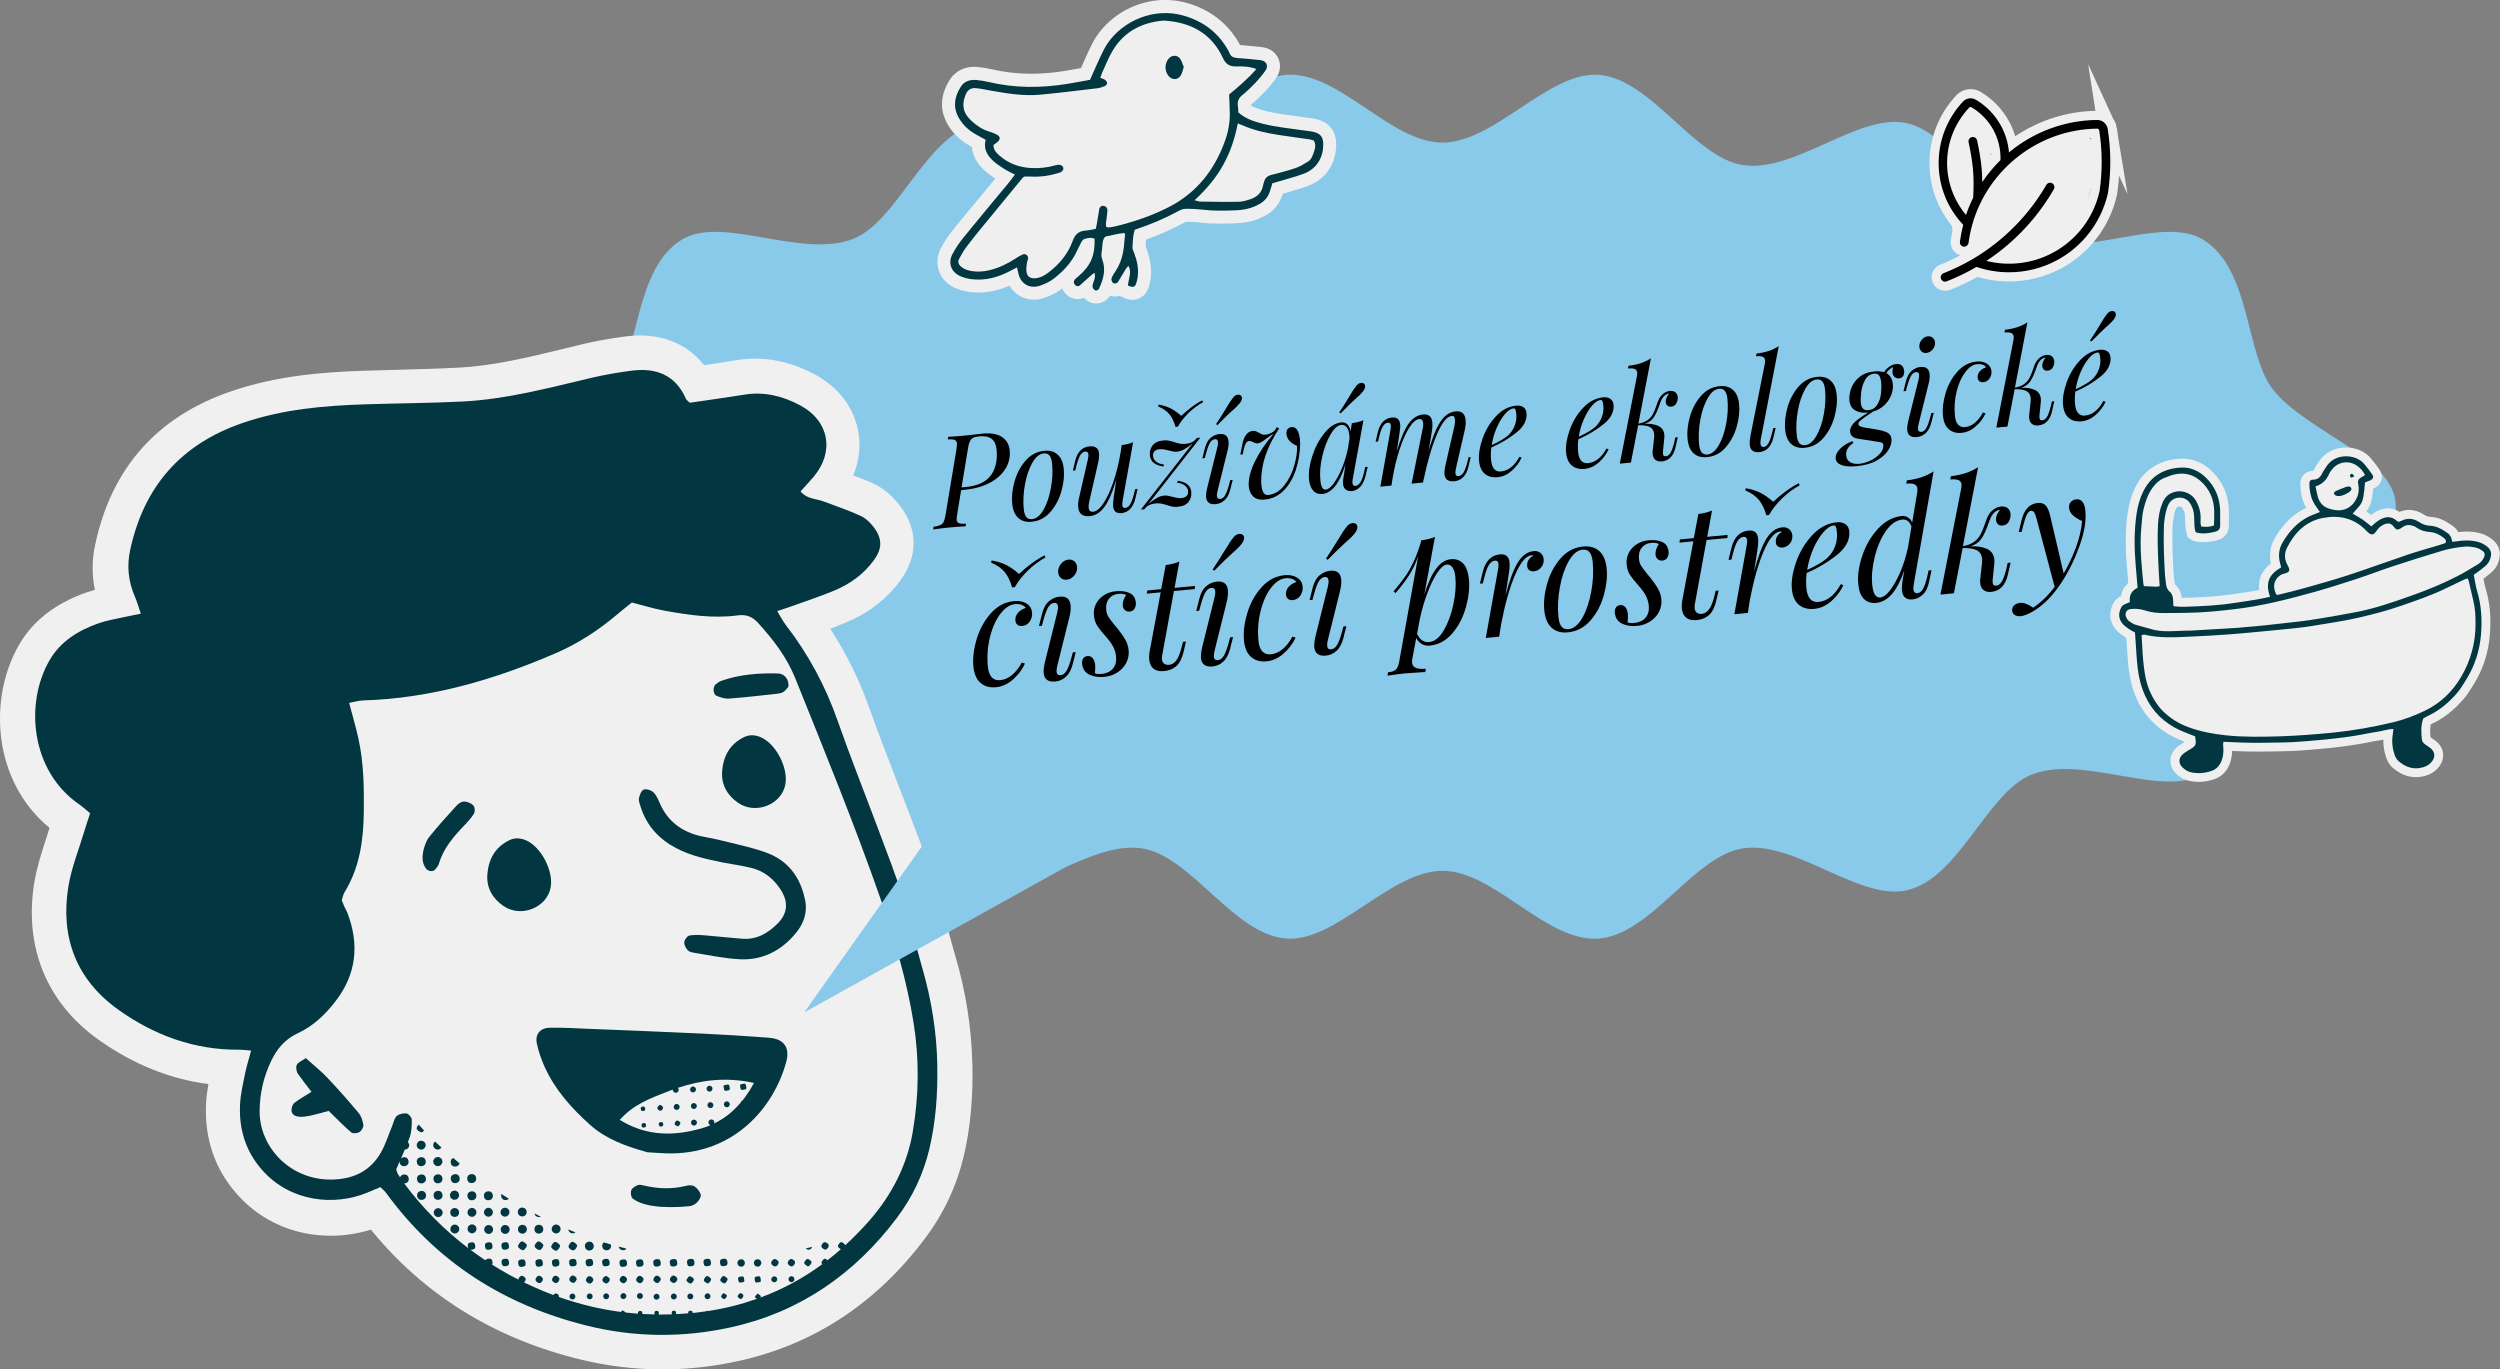<?xml version="1.0" encoding="UTF-8"?>
<svg xmlns="http://www.w3.org/2000/svg" id="Layer_2" data-name="Layer 2" viewBox="0 0 544.54 298.27">
  <rect x="0" y="0" width="544.54" height="298.27" fill="#808080" stroke="none"/>
  <defs>
    <style>      .cls-1 {        fill: #efefef;      }      .cls-2 {        fill: #f0f0f0;      }      .cls-3 {        fill: #ace179;        stroke: #efefef;        stroke-miterlimit: 10;        stroke-width: 4px;      }      .cls-4 {        fill: #023741;      }      .cls-5 {        fill: #89c9e9;      }    </style>
  </defs>
  <g id="Layer_1-2" data-name="Layer 1">
    <g>
      <path class="cls-5" d="M521.85,110.37c0,10.66-18.47,15.7-26.47,25.15-6.4,7.56-4.91,26.66-15.59,33.07-8.8,5.28-25.89-4.22-37.11.07-9.83,3.76-15.71,22.33-27.1,25.2-10.38,2.61-24.51-10.84-35.96-9.07-10.69,1.65-19.98,18.81-31.42,19.65s-22.62-14.76-34.01-14.76-23.14,15.56-34.01,14.76c-11.44-.84-20.73-17.99-31.42-19.65-11.44-1.77-25.58,11.68-35.96,9.07-11.39-2.87-17.27-21.44-27.1-25.2-11.23-4.29-28.32,5.21-37.11-.07-10.68-6.41-9.19-25.51-15.59-33.07-8-9.44-26.47-14.49-26.47-25.15s18.47-15.7,26.47-25.15c6.4-7.56,4.91-26.66,15.59-33.07,8.8-5.28,25.89,4.22,37.11-.07,9.83-3.76,15.71-22.33,27.1-25.2,10.38-2.61,24.51,10.84,35.96,9.07,10.69-1.65,19.98-18.81,31.42-19.65s22.62,14.76,34.01,14.76,23.14-15.56,34.01-14.76c11.44.84,20.73,17.99,31.42,19.65,11.44,1.77,25.58-11.68,35.96-9.07,11.39,2.87,17.27,21.44,27.1,25.2,11.23,4.29,28.32-5.21,37.11.07,10.68,6.41,9.19,25.51,15.59,33.07,8,9.44,26.47,14.49,26.47,25.15Z"></path>
      <g>
        <path class="cls-2" d="M211.8,231.52c.18,7.52-.43,14.14-1.87,20.28-1.53,6.43-4.29,12.38-8.26,17.7-10.57,14.2-24.21,23.24-40.56,26.89-5.6,1.26-11.27,1.88-16.85,1.88-6.03,0-12.08-.74-17.99-2.19-18.67-4.58-33.96-14.07-45.48-28.25-2.8.88-5.78,1.33-8.72,1.33-7.97.02-15.19-3.18-20.35-8.94-4.88-5.46-7.2-12.12-6.84-19.82.07-1.49.29-2.93.52-4.27-8.36-1.08-16.35-4.29-23.85-9.6-11.34-8.02-16.35-20.19-14.09-34.23.56-3.37,1.54-6.39,2.49-9.33.29-.88.57-1.76.84-2.64-12.42-10.22-13.35-28.16-6.71-39.76,3.03-5.29,7.83-9.05,14.65-11.49.66-.23,1.31-.43,1.94-.61-.66-3.21-.65-6.46.04-9.73,3.5-16.64,13.39-27.89,29.38-33.42,10.05-3.5,20.32-4.27,29.02-4.56,2.67-.09,5.37-.16,8.08-.23,4.18-.11,8.49-.23,12.69-.45,7.5-.38,14.9-2.17,22.74-4.07,1.35-.34,2.69-.66,4.06-.99,2.8-.68,5.87-1.24,9.33-1.71,1.17-.16,2.3-.24,3.39-.24,5.83,0,10.66,2.26,13.98,6.48,2.32-.34,4.67-.7,7-1.1,1.4-.23,2.76-.34,4.11-.34,4.34,0,8.71,1.15,12.99,3.45,5.06,2.71,8.42,7.04,9.42,12.19.65,3.28.27,6.64-1.06,9.8,1.45.54,2.94,1.11,4.43,1.79,2.8,1.31,4.72,3.41,5.85,4.95,3.84,5.11,3.84,10.86,0,16.14-2.98,4.07-7.04,7.2-12.1,9.26-1.06.45-2.12.86-3.18,1.26,3.54,5.44,6.41,11.27,8.56,17.41,1.81,5.08,3.82,10.27,5.76,15.29,1.11,2.87,2.23,5.76,3.32,8.65l.9,2.37c1.54,4.09,3.16,8.31,4.54,12.62.93,2.96,1.71,5.9,2.46,8.76.57,2.12,1.13,4.25,1.76,6.37,2.24,7.65,3.46,15.42,3.64,23.08Z"></path>
        <path class="cls-4" d="M161.99,237.36c.6-.11.64-.16.54-.73-.11-.61-.16-.66-.71-.56-.64.11-.68.17-.57.77.11.56.18.62.74.51Z"></path>
        <path class="cls-4" d="M157.65,236.98c.11.64.17.68.77.57.56-.11.62-.18.51-.74-.11-.6-.16-.64-.73-.54-.61.11-.65.16-.56.71Z"></path>
        <path class="cls-4" d="M155.17,236.95c-.09-.32-.45-.53-.78-.45-.33.08-.55.43-.48.77.07.33.42.56.75.5.37-.07.61-.45.51-.81Z"></path>
        <path class="cls-4" d="M151.6,237.22c-.05-.34-.38-.6-.71-.56-.38.04-.64.4-.57.77.06.33.41.57.74.51.34-.06.58-.4.53-.73Z"></path>
        <path class="cls-4" d="M147.54,241.74c.33-.08.55-.43.48-.77-.07-.33-.42-.56-.75-.5-.33.06-.58.4-.52.74.06.38.42.62.8.53Z"></path>
        <path class="cls-4" d="M151.25,241.54c.37-.07.61-.45.51-.81-.09-.32-.45-.53-.78-.45-.33.08-.55.43-.48.77.07.33.42.56.75.5Z"></path>
        <path class="cls-4" d="M154.59,240.08c-.33.07-.56.42-.49.76.06.33.41.57.74.52.34-.06.59-.39.54-.72-.05-.38-.41-.63-.79-.55Z"></path>
        <path class="cls-4" d="M151.04,243.88c-.33.06-.58.41-.52.74.06.38.42.62.8.53.33-.08.54-.43.48-.77-.07-.33-.42-.56-.75-.5Z"></path>
        <path class="cls-4" d="M158.18,239.9c-.33.07-.56.42-.5.75.07.37.45.61.81.51.32-.09.53-.45.45-.78-.08-.33-.43-.55-.77-.48Z"></path>
        <path class="cls-4" d="M147.38,244.08c-.18.07-.49.63-.44.79.06.18.61.51.78.46.17-.05.52-.59.49-.76-.05-.23-.62-.57-.82-.49Z"></path>
        <path class="cls-4" d="M143.92,241.94c.12-.08.29-.13.36-.25.09-.14.14-.32.15-.49.01-.17-.53-.56-.71-.54-.21.02-.63.59-.54.78.07.15.18.31.32.4.11.08.28.07.43.1Z"></path>
        <path class="cls-4" d="M140.14,244.63c-.36.07-.47.25-.38.63.08.3.26.4.6.32.31-.07.41-.24.34-.58-.07-.33-.23-.43-.56-.37Z"></path>
        <path class="cls-4" d="M143.87,244.42c-.35.07-.46.27-.35.64.08.29.28.38.61.3.3-.08.4-.26.32-.6-.07-.31-.25-.41-.58-.34Z"></path>
        <path class="cls-4" d="M140.19,241.98c.3-.08.4-.26.33-.59-.07-.32-.24-.42-.57-.35-.35.07-.46.27-.36.64.08.29.27.39.61.3Z"></path>
        <path class="cls-4" d="M94.71,253.74c.21.16.39.35.71.25.25-.08.52-.03.68-.33.12-.23.34-.4.25-.71-.08-.24-.03-.52-.33-.68-.23-.12-.39-.34-.71-.24-.25.08-.52.03-.68.33-.12.23-.37.4-.24.69.06.48.06.49.33.69Z"></path>
        <path class="cls-4" d="M99.29,254.09c.44-.07.72-.33.8-.71-.47-.4-.92-.77-1.36-1.15-.41.16-.63.56-.55,1.05.08.57.53.89,1.11.8Z"></path>
        <path class="cls-4" d="M91.94,257.75c.58-.08.91-.51.82-1.1-.08-.58-.51-.91-1.1-.82-.58.08-.91.51-.82,1.1.08.58.51.91,1.1.82Z"></path>
        <path class="cls-4" d="M95.53,257.73c.58-.08.91-.51.83-1.1-.08-.59-.51-.91-1.1-.83-.58.08-.91.51-.83,1.1.08.58.51.91,1.1.83Z"></path>
        <path class="cls-4" d="M99.04,255.76c-.59.08-.93.51-.85,1.08.08.59.51.93,1.08.85.59-.08.93-.51.85-1.08-.08-.59-.51-.93-1.08-.85Z"></path>
        <path class="cls-4" d="M91.86,254c.6-.08.94-.5.87-1.07-.08-.6-.5-.94-1.07-.87-.6.08-.94.5-.87,1.07.08.6.5.94,1.07.87Z"></path>
        <path class="cls-4" d="M102.88,257.68c.58-.08.91-.51.83-1.1-.08-.59-.51-.91-1.1-.83-.58.08-.91.51-.83,1.1.08.58.51.91,1.1.83Z"></path>
        <path class="cls-4" d="M91.68,259.42c-.58.08-.91.51-.82,1.1.08.58.51.91,1.1.82.58-.08.91-.51.82-1.1-.08-.58-.51-.91-1.1-.82Z"></path>
        <path class="cls-4" d="M95.54,261.33c.59-.08.92-.51.84-1.09-.08-.59-.51-.92-1.09-.84-.59.08-.92.51-.84,1.09.08.59.51.92,1.09.84Z"></path>
        <path class="cls-4" d="M98.35,261.08c.23.12.39.34.71.24.25-.08.52-.03.68-.33.12-.23.34-.4.25-.71-.08-.24-.03-.52-.33-.68-.23-.12-.4-.37-.69-.24-.28.05-.55.03-.7.32-.12.23-.34.4-.25.71.08.24.03.52.33.68Z"></path>
        <path class="cls-4" d="M102.9,261.43c.59-.08.93-.51.85-1.08-.08-.59-.51-.93-1.08-.85-.59.08-.93.51-.85,1.08.08.59.51.93,1.08.85Z"></path>
        <path class="cls-4" d="M106.52,261.42c.58-.08.91-.51.82-1.1-.08-.58-.51-.91-1.1-.82-.58.08-.91.51-.82,1.1.08.58.51.91,1.1.82Z"></path>
        <path class="cls-4" d="M110.27,261.38c.24-.03.44-.12.58-.27-.56-.35-1.11-.69-1.65-1.04-.04.14-.06.3-.03.49.08.58.52.91,1.1.82Z"></path>
        <path class="cls-4" d="M133.03,271.06c-.5-.15-1.01-.3-1.5-.45-.25.19-.42.51-.35.93.07.45.47.89,1.11.79.45-.07.87-.47.8-1.11-.02-.05-.03-.11-.05-.16h0Z"></path>
        <path class="cls-4" d="M135.87,272.32c.23-.03.45-.16.59-.35-.57-.14-1.14-.29-1.7-.44.09.5.6.86,1.1.78Z"></path>
        <path class="cls-4" d="M99.14,265.06c.57-.05.87-.51.87-1.06-.09-.57-.52-.9-1.07-.86-.57.05-.9.51-.86,1.06.05.57.51.9,1.06.86Z"></path>
        <path class="cls-4" d="M102.95,265.03c.51-.08.89-.6.81-1.11-.08-.51-.6-.89-1.11-.81-.51.08-.89.6-.81,1.11.08.51.6.9,1.11.81Z"></path>
        <path class="cls-4" d="M95.32,263.16c-.51.06-.9.57-.84,1.09.06.51.57.9,1.09.84.51-.06.9-.57.84-1.09-.06-.51-.57-.9-1.09-.84Z"></path>
        <path class="cls-4" d="M106.54,265.01c.51-.08.89-.6.81-1.11-.08-.51-.6-.89-1.11-.81-.51.08-.89.6-.81,1.11.08.51.6.89,1.11.81Z"></path>
        <path class="cls-4" d="M110.13,264.99c.52-.07.89-.6.83-1.1-.08-.52-.6-.9-1.1-.82-.52.07-.9.6-.83,1.1.07.52.6.9,1.1.82Z"></path>
        <path class="cls-4" d="M113.85,264.95c.57-.05.9-.51.86-1.06-.05-.57-.51-.87-1.06-.87-.57.1-.9.52-.86,1.07.05.57.51.9,1.06.86Z"></path>
        <path class="cls-4" d="M117.53,265.1c.08-.02.17-.06.25-.09-.46-.23-.91-.47-1.36-.71.08.46.47.86,1.11.8Z"></path>
        <path class="cls-4" d="M98.94,266.74c-.51.06-.9.57-.84,1.09.06.51.57.9,1.09.84.51-.06.9-.57.84-1.09-.06-.51-.57-.9-1.09-.84Z"></path>
        <path class="cls-4" d="M102.68,266.7c-.54.08-.9.62-.83,1.1.08.54.62.9,1.1.83.54-.08.89-.62.83-1.1-.08-.54-.62-.9-1.1-.83Z"></path>
        <path class="cls-4" d="M106.31,266.84c-.51.06-.9.57-.84,1.09.06.51.57.9,1.09.84.51-.06.9-.57.84-1.09-.06-.51-.57-.9-1.09-.84Z"></path>
        <path class="cls-4" d="M109.91,266.83c-.51.06-.9.57-.84,1.09.06.51.57.9,1.09.84.51-.06.9-.57.84-1.09-.06-.51-.57-.9-1.09-.84Z"></path>
        <path class="cls-4" d="M113.89,268.72c.57-.1.9-.52.86-1.07-.05-.57-.51-.9-1.06-.86-.57.05-.9.51-.86,1.06.05.57.51.87,1.06.87Z"></path>
        <path class="cls-4" d="M117.49,268.69c.64-.08.87-.6.85-1.07-.11-.63-.62-.9-1.08-.84-.64.08-.9.61-.85,1.07.08.64.61.9,1.07.85Z"></path>
        <path class="cls-4" d="M121.01,266.73c-.51.06-.9.57-.84,1.09.06.51.57.9,1.09.84.51-.06.9-.57.84-1.09-.06-.51-.57-.9-1.09-.84Z"></path>
        <path class="cls-4" d="M124.87,268.64c.17-.02.34-.1.47-.21-.53-.21-1.05-.42-1.56-.64v.03c.07.49.58.9,1.1.82Z"></path>
        <path class="cls-4" d="M95.48,250.38c.28-.04.52-.21.66-.45-.49-.45-.95-.88-1.38-1.29-.28.21-.44.58-.39.92.08.52.6.9,1.1.82Z"></path>
        <path class="cls-4" d="M91.87,250.4c.51-.06.9-.57.84-1.09-.06-.51-.57-.9-1.09-.84-.51.06-.9.57-.84,1.09.06.51.57.9,1.09.84Z"></path>
        <path class="cls-4" d="M128.2,270.47c-.54.1-.89.55-.78,1.12.1.53.56.89,1.12.78.53-.1.85-.55.79-1.12-.15-.53-.57-.89-1.13-.78Z"></path>
        <path class="cls-4" d="M124.03,271c-.32.45-.23.8.25,1.14.47.33.82.29,1.15-.18.14-.2.22-.45.32-.66-.15-.2-.25-.39-.41-.5-.59-.45-.86-.44-1.32.19Z"></path>
        <path class="cls-4" d="M113.65,270.39c-.34.07-.88.82-.81,1.13.08.35.85.87,1.15.79.31-.09.81-.79.77-1.08-.04-.32-.8-.89-1.11-.83Z"></path>
        <path class="cls-4" d="M116.69,270.85c-.35.45-.3.82.18,1.15.2.14.46.27.69.28.3,0,.82-.73.8-1.1-.11-.14-.23-.35-.4-.48-.55-.4-.79-.46-1.27.16Z"></path>
        <path class="cls-4" d="M91.84,246.64c.16-.02.36-.2.54-.41-.47-.49-.86-.91-1.18-1.27-.27.27-.51.71-.44.91.1.31.8.81,1.09.77Z"></path>
        <path class="cls-4" d="M120.88,270.51c-.33.05-.89.81-.82,1.12.07.3.74.82,1.06.81.31,0,.89-.73.87-1.08-.02-.32-.77-.89-1.1-.85Z"></path>
        <path class="cls-4" d="M106.32,270.6c-.59.09-.76.34-.66.99.09.54.34.7.96.6.54-.08.72-.35.63-.94-.08-.55-.34-.73-.93-.65Z"></path>
        <path class="cls-4" d="M110.16,272.19c.57-.08.77-.33.69-.89-.08-.59-.32-.79-.88-.72-.6.08-.81.32-.74.86.08.65.31.84.92.75Z"></path>
        <path class="cls-4" d="M109.95,274.18c-.61.09-.78.33-.68.98.08.53.36.71.95.62.55-.09.73-.34.64-.93-.08-.56-.34-.75-.91-.66Z"></path>
        <path class="cls-4" d="M113.6,274.32c-.59.08-.8.32-.73.87.08.63.3.82.85.75.65-.08.85-.31.76-.91-.08-.58-.33-.78-.88-.71Z"></path>
        <path class="cls-4" d="M117.48,275.9c.65-.08.85-.31.76-.91-.08-.58-.33-.78-.88-.71-.59.08-.8.32-.73.87.08.63.3.82.85.75Z"></path>
        <path class="cls-4" d="M121.21,275.86c.53-.08.71-.36.62-.95-.08-.55-.34-.73-.93-.64-.56.08-.75.34-.66.92.09.61.33.78.98.68Z"></path>
        <path class="cls-4" d="M124.96,275.82c.54-.08.72-.35.62-.95-.08-.55-.34-.73-.93-.65-.59.09-.76.34-.66.99.09.54.34.7.96.6Z"></path>
        <path class="cls-4" d="M128.54,275.81c.55-.09.73-.34.64-.93-.08-.56-.34-.75-.92-.66-.61.09-.78.33-.68.98.08.53.36.71.95.62Z"></path>
        <path class="cls-4" d="M132.03,275.81c.62-.08.83-.31.76-.84-.07-.61-.32-.84-.83-.78-.66.07-.87.31-.79.89.08.6.32.81.86.74Z"></path>
        <path class="cls-4" d="M135.92,275.92c.55-.09.73-.34.64-.93-.08-.56-.34-.75-.92-.66-.61.09-.78.33-.68.98.08.53.36.71.95.62Z"></path>
        <path class="cls-4" d="M139.52,275.9c.54-.08.72-.35.63-.94-.08-.55-.34-.73-.93-.65-.59.09-.76.34-.66.99.09.54.34.7.96.6Z"></path>
        <path class="cls-4" d="M143.15,275.88c.65-.08.85-.31.76-.91-.08-.58-.33-.78-.88-.71-.59.08-.8.32-.73.87.08.63.3.82.85.75Z"></path>
        <path class="cls-4" d="M146.84,275.85c.56-.08.75-.34.67-.91-.08-.57-.33-.77-.9-.69-.59.08-.79.32-.71.88.08.63.33.82.94.72Z"></path>
        <path class="cls-4" d="M150.35,274.21c-.58.08-.77.33-.7.89.08.62.33.8.95.71.55-.08.74-.34.65-.93-.08-.56-.34-.75-.91-.67Z"></path>
        <path class="cls-4" d="M154.2,275.79c.56-.08.74-.34.65-.92-.08-.57-.34-.76-.91-.68-.58.08-.77.33-.7.89.08.62.33.8.95.71Z"></path>
        <path class="cls-4" d="M157.76,275.78c.57-.08.77-.33.69-.89-.08-.59-.32-.79-.88-.72-.6.08-.81.32-.74.86.08.65.31.84.92.75Z"></path>
        <path class="cls-4" d="M164.9,274.28c-.4.05-.75.45-.68.91.07.47.5.78.97.69.41-.08.71-.53.63-.94-.08-.43-.5-.72-.92-.65Z"></path>
        <path class="cls-4" d="M161.26,274.31c-.47.12-.7.46-.62.94.07.42.51.72.93.65.44-.07.73-.47.67-.91-.07-.47-.51-.8-.97-.68Z"></path>
        <path class="cls-4" d="M176.28,272.19c.3-.06.54-.31.61-.6-.46.12-.92.23-1.38.34.18.21.46.32.77.26Z"></path>
        <path class="cls-4" d="M172.27,274.23c-.35.05-.74.57-.69.91.05.35.57.74.91.69.35-.05.74-.57.69-.91-.05-.35-.57-.74-.91-.69Z"></path>
        <path class="cls-4" d="M146.62,277.84c-.35.04-.75.56-.7.91.04.35.56.75.91.7.35-.04.75-.56.7-.91-.05-.35-.56-.75-.91-.7Z"></path>
        <path class="cls-4" d="M168.67,274.24c-.35.05-.74.57-.69.92.05.35.57.74.92.69.35-.05.74-.57.69-.92-.05-.35-.57-.74-.92-.69Z"></path>
        <path class="cls-4" d="M143.01,277.86c-.35.05-.74.57-.69.91.05.35.57.74.91.69s.74-.57.69-.91c-.05-.35-.57-.74-.91-.69Z"></path>
        <path class="cls-4" d="M139.25,277.9c-.35.05-.73.58-.68.92.05.35.58.73.92.68.35-.05.73-.58.68-.92-.05-.35-.58-.73-.92-.68Z"></path>
        <path class="cls-4" d="M135.66,277.91c-.35.05-.74.57-.69.91.05.35.57.74.91.69.35-.05.74-.57.69-.91-.05-.35-.57-.74-.91-.69Z"></path>
        <path class="cls-4" d="M131.94,277.95c-.35.03-.76.54-.73.88.03.35.54.76.88.73.35-.03.76-.54.73-.88-.03-.35-.54-.76-.88-.73Z"></path>
        <path class="cls-4" d="M128.33,277.97c-.35.04-.75.54-.71.9.04.35.54.76.9.71.35-.04.76-.54.71-.9-.04-.35-.54-.76-.9-.71Z"></path>
        <path class="cls-4" d="M179.58,270.58c-.35.06-.72.59-.66.93.06.35.59.72.93.66.35-.06.72-.59.66-.93-.06-.35-.59-.72-.93-.66Z"></path>
        <path class="cls-4" d="M120.9,277.87c-.34.06-.71.6-.65.95.06.34.6.71.94.65.34-.06.71-.6.65-.95-.06-.35-.6-.71-.94-.65Z"></path>
        <path class="cls-4" d="M117.34,277.88c-.35.05-.74.57-.69.91.05.35.57.74.91.69.35-.05.74-.57.69-.91-.05-.35-.57-.74-.91-.69Z"></path>
        <path class="cls-4" d="M124.67,277.83c-.35.06-.72.59-.66.93.06.35.58.72.93.66.35-.06.72-.59.66-.93-.06-.35-.59-.72-.93-.66Z"></path>
        <path class="cls-4" d="M157.54,277.94c-.27.07-.71.7-.65.94.07.28.7.71.94.65.28-.07.71-.7.65-.94-.07-.27-.7-.71-.94-.65Z"></path>
        <path class="cls-4" d="M153.95,277.95c-.28.07-.71.7-.65.94.07.28.7.71.94.65.27-.07.71-.7.65-.94-.07-.27-.7-.71-.94-.65Z"></path>
        <path class="cls-4" d="M150.19,277.99c-.28.07-.71.7-.65.94.07.28.7.71.94.65.27-.07.71-.7.65-.94-.07-.28-.7-.71-.94-.65Z"></path>
        <path class="cls-4" d="M175.86,274.21c-.25.04-.73.66-.69.91.04.25.66.73.91.69.25-.04.73-.66.69-.91-.04-.25-.66-.72-.91-.69Z"></path>
        <path class="cls-4" d="M165,278.03c-.61.08-.67.15-.61.67.08.64.15.7.74.62.62-.09.64-.11.56-.71-.08-.61-.14-.66-.69-.59Z"></path>
        <path class="cls-4" d="M161.34,278.05c-.56.05-.64.28-.53.81.1.5.18.56.78.47.55-.09.59-.14.49-.76-.09-.56-.14-.58-.74-.52Z"></path>
        <path class="cls-4" d="M172.32,277.98c-.34.04-.61.36-.57.7.04.39.38.65.76.59.33-.05.58-.39.53-.73-.05-.34-.38-.59-.71-.55Z"></path>
        <path class="cls-4" d="M142.94,281.8c-.34.04-.61.36-.58.69.03.38.37.65.76.59.33-.05.58-.39.53-.73-.05-.33-.38-.59-.71-.56Z"></path>
        <path class="cls-4" d="M168.55,278.02c-.33.05-.59.38-.55.71.04.34.36.61.7.57.39-.04.65-.38.59-.76-.05-.33-.4-.58-.73-.53Z"></path>
        <path class="cls-4" d="M139.32,281.65c-.34.04-.61.36-.58.69.03.38.37.65.76.59.33-.05.58-.39.53-.73-.05-.33-.38-.59-.71-.56Z"></path>
        <path class="cls-4" d="M135.72,281.67c-.38.04-.64.39-.57.77.06.33.4.57.74.51.33-.05.58-.39.54-.73-.05-.34-.38-.59-.71-.56Z"></path>
        <path class="cls-4" d="M131.96,281.71c-.38.05-.63.4-.56.78.07.33.41.56.75.5.33-.06.57-.4.52-.74-.05-.33-.39-.59-.72-.54Z"></path>
        <path class="cls-4" d="M128.39,281.72c-.39.04-.65.38-.58.76.06.33.4.57.73.53.33-.05.59-.38.55-.71-.04-.34-.36-.61-.7-.57Z"></path>
        <path class="cls-4" d="M124.58,281.77c-.33.05-.58.39-.54.72.05.34.37.6.71.56.39-.04.64-.38.57-.77-.06-.33-.4-.57-.74-.52Z"></path>
        <path class="cls-4" d="M146.66,281.76c-.33.05-.58.39-.54.72.05.34.37.6.71.56.39-.04.64-.38.57-.77-.06-.33-.4-.57-.74-.52Z"></path>
        <path class="cls-4" d="M150.27,281.74c-.37.05-.63.42-.54.79.07.32.43.55.76.49.33-.06.57-.4.51-.74-.05-.33-.39-.58-.73-.53Z"></path>
        <path class="cls-4" d="M154,281.71c-.33.05-.57.4-.53.73.05.33.38.59.71.55.39-.05.64-.39.56-.78-.07-.33-.41-.56-.75-.51Z"></path>
        <path class="cls-4" d="M161.23,281.68c-.16-.02-.58.51-.57.69.01.22.54.63.76.58.16-.03.55-.57.53-.73-.08-.13-.12-.3-.23-.38-.13-.1-.32-.15-.48-.17Z"></path>
        <path class="cls-4" d="M157.55,281.7c-.18.06-.52.61-.48.77.05.18.58.54.75.5.17-.04.55-.57.52-.74-.04-.22-.6-.6-.8-.53Z"></path>
        <path class="cls-4" d="M204.16,231.97c-.13-7.17-1.27-14.21-3.27-21.11-1.45-4.98-2.55-10.07-4.11-15.02-1.56-4.95-3.45-9.79-5.27-14.65-3-8.06-6.21-16.05-9.05-24.17-2.66-7.6-6.4-14.54-11.3-20.89-.66-.86-1.15-1.85-1.87-3.02,1.26-.42,2.16-.7,3.05-1.02,3.05-1.1,6.14-2.13,9.14-3.35,3.51-1.43,6.56-3.57,8.83-6.67,1.85-2.52,1.93-4.63.07-7.15-.75-1.01-1.75-2.01-2.87-2.53-2.64-1.22-5.41-2.15-8.14-3.18-1.63-.61-3.57-.47-5-2.17.95-1.06,1.93-2.1,2.85-3.19,4.62-5.48,3.38-12.18-2.89-15.54-3.82-2.05-7.83-3.06-12.21-2.35-3.99.65-8.01,1.19-11.87,1.76-.39-.38-.71-.56-.83-.83-2.32-5.3-6.6-6.85-11.96-6.14-2.89.38-5.78.88-8.61,1.54-9.32,2.19-18.59,4.7-28.21,5.17-6.97.34-13.95.38-20.93.6-9.1.29-18.09,1.06-26.84,4.06-13.52,4.63-21.56,13.91-24.53,27.74-.73,3.42-.39,6.78,1.01,10.02.49,1.14.83,2.35,1.33,3.78-1.44.29-2.53.5-3.6.74-1.9.44-3.85.73-5.67,1.38-4.38,1.55-8.26,3.94-10.64,8.07-5.4,9.36-4.09,24.12,6.52,31.38.77.53,1.45,1.18,2.34,1.91-.49,1.5-.96,2.86-1.37,4.24-1.16,3.88-2.71,7.71-3.36,11.67-1.81,11.06,1.68,20.32,10.88,26.88,7.82,5.58,16.61,8.81,26.4,8.71.75,0,1.5.11,2.52.19-.5,1.88-.99,3.4-1.31,4.96-.45,2.22-.98,4.46-1.1,6.71-.28,5.39,1.19,10.27,4.84,14.38,6.22,7,15.74,7.8,22.77,4.93,1.01-.41,2.01-.85,2.96-1.24.54.54.93.84,1.21,1.23,10.99,15.07,25.69,24.44,43.72,28.93,10.48,2.61,21.02,2.66,31.39.38,14.99-3.29,27.02-11.63,36.22-23.9,3.33-4.44,5.7-9.41,7.01-14.88,1.45-6.06,1.86-12.2,1.74-18.37ZM198.82,246.52c-1.24,7.23-4.51,13.61-9.23,19.08-.85.99-1.73,1.93-2.62,2.85-.02,0-.03.01-.05.02,0,0,.01,0,.02,0-.93.96-1.87,1.88-2.84,2.77-.05-.26-.61-.71-.88-.69-.26.02-.73.61-.71.9.01.19.35.51.64.65-.95.83-1.92,1.62-2.9,2.39-.21-.18-.46-.33-.62-.32-.25.02-.73.64-.7.91,0,.08.08.18.18.28-4.17,3.06-8.67,5.5-13.54,7.29,0,0,.01-.01.02-.02.18-.2.19-.34-.05-.51-.65-.46-.47-.48-.96.12-.17.21-.2.35.06.51.08.05.15.11.22.16-3.4,1.2-6.97,2.1-10.72,2.67-.11-.07-.21-.12-.24-.08-.04.04-.09.09-.14.13-.76.11-1.53.22-2.31.3-.2.02-.39.03-.58.05,0-.04,0-.08-.01-.13-.06-.3-.24-.41-.58-.35-.32.06-.43.23-.37.56,0,0,0,0,0,0-.89.08-1.78.14-2.67.18.05-.1.06-.22.02-.39-.06-.3-.24-.41-.58-.35-.32.06-.43.23-.37.56.01.09.04.16.07.21-.98.04-1.96.06-2.93.05.06-.09.08-.2.06-.36-.04-.34-.19-.47-.51-.44-.39.04-.51.19-.45.57.01.08.03.15.06.21-.9-.02-1.8-.05-2.7-.1.01-.07.02-.15,0-.25-.05-.35-.25-.47-.62-.39-.29.07-.4.25-.33.58-.9-.07-1.8-.15-2.69-.25-.03-.04-.07-.09-.14-.13-.61-.43-.5-.47-.87,0-4.61-.6-9.12-1.7-13.53-3.26.01-.08.02-.16,0-.24-.06-.33-.41-.57-.75-.51-.19.03-.35.16-.44.33-2.16-.81-4.29-1.73-6.4-2.76.22-.2.4-.51.36-.75-.05-.35-.58-.73-.92-.68-.32.05-.64.48-.66.82-.63-.32-1.25-.64-1.88-.98-1.32-.72-2.6-1.48-3.85-2.27.09-.14.13-.32.09-.57-.08-.6-.32-.8-.86-.74-.38.05-.59.16-.69.36-1.11-.74-2.2-1.5-3.27-2.3.09.01.19.02.31,0,.6-.08.81-.32.74-.86-.08-.62-.31-.83-.84-.76-.61.07-.84.32-.78.83.02.19.06.34.12.46-5.26-4-9.93-8.71-13.97-14.11,0,0,0-.01-.01-.02.06,0,.11.01.17,0,.58-.08.91-.51.82-1.1-.08-.58-.51-.91-1.1-.82-.41.06-.68.29-.78.62-.15-.24-.31-.48-.46-.72-.17-.27-.22-.6-.38-1.03.25-.6.51-1.18.76-1.74,0,.07-.02.13,0,.21.08.58.51.91,1.1.82.58-.08.91-.51.82-1.1-.08-.58-.51-.91-1.1-.82-.23.03-.4.13-.54.26.29-.66.57-1.32.85-1.96.05,0,.1,0,.15,0,.53-.1.85-.54.78-1.11-.06-.2-.15-.36-.28-.49.14-.36.29-.73.41-1.1.41-1.18.47-2.54.44-3.81-.01-.48-.68-1.28-1.14-1.34-.7-.09-1.65.12-2.15.58-.53.49-.67,1.42-.98,2.16-.81,1.94-1.43,4-2.47,5.81-2.09,3.6-5.26,5.45-9.54,5.8-9.71.79-16.94-6.75-16.86-14.92.04-3.86.87-7.39,2.48-10.79,1.27-2.69,3.03-4.82,5.93-6.16,3.25-1.5,5.89-4.02,8.1-6.89,4.59-5.93,5.25-12.4,2.6-19.31-.17-.45-.45-.87-.65-1.31-.2-.44-.36-.89-.57-1.42.2-.58.31-1.25.64-1.79,3.26-5.32,4.08-11.23,4.16-17.31.07-5.37,0-10.73-1.15-16.01-.55-2.53-1.29-5.01-2.04-7.86,1.07-.19,2.1-.51,3.14-.54,14.68-.45,28.51-4.53,41.85-10.28,4.9-2.11,9.44-5.08,13.55-8.58.98-.83,1.99-1.62,3.04-2.47,2.44.62,4.77,1.37,7.15,1.79,5.28.95,10.59,1.74,15.99,1.01,1.73-.23,3.09.26,4.33,1.62,3.3,3.63,6.25,7.44,8.11,12.05,6.43,15.98,12.95,31.92,18.63,48.19,3.05,8.75,5.66,17.63,7.14,26.8,1.28,7.94,1.2,15.87-.16,23.78Z"></path>
        <path class="cls-4" d="M167.49,226.03c-4.85-.36-9.71-.67-14.58-.9-8.27-.39-16.55-.71-24.82-1.04-2.75-.11-5.51-.29-8.27-.24-2.21.04-3.34,1.44-2.87,3.54.39,1.73.97,3.44,1.71,5.05,2.26,4.97,5.83,8.95,9.85,12.55,3.49,3.13,7.75,4.66,12.5,5.99,1.61.08,3.56.28,5.51.25,13.41-.22,21.93-9.77,24.72-19.87.88-3.19-.49-5.09-3.74-5.32ZM161.68,239.74c-.21.06-.3.15-.29.35-1.68,2.02-3.61,3.56-5.86,4.63.05-.13.08-.27.05-.41-.08-.33-.43-.54-.77-.47-.33.07-.56.42-.49.75.04.23.23.42.45.49-.67.28-1.35.53-2.07.73-5.3,1.48-10.56,1.7-15.8-.84-.08-.05-.15-.09-.22-.11-.56-.28-1.12-.58-1.68-.93,2.92-3.34,6.71-4.73,10.39-6.16.39-.15.77-.3,1.16-.44,0,.05-.01.1,0,.15.06.38.43.62.8.53.33-.08.54-.43.47-.77-.02-.11-.09-.21-.16-.29,5.11-1.7,10.44-2.41,16.57-1.07-.78,1.45-1.62,2.73-2.54,3.88Z"></path>
        <path class="cls-4" d="M175.34,195.95c-1.02-5.01-3.81-8.62-8.62-10.31-3.35-1.18-6.88-1.88-10.33-2.75-1.26-.32-2.55-.48-3.81-.78-4.03-.94-7.06-3.14-8.79-6.99-.4-.88-.77-1.86-1.43-2.51-.49-.48-1.56-.85-2.13-.63-.54.2-.92,1.2-1.06,1.91-.11.58.19,1.26.38,1.88,1.3,4.09,3.97,6.98,7.74,8.97,3.22,1.7,6.7,2.41,10.21,3.14,2.07.39,4.17.67,6.21,1.18,2.8.7,4.92,2.45,6.43,4.88,1.6,2.58,1.4,5.01-.67,7.12-2.11,2.15-4.59,3.65-7.76,3.41-2.75-.2-5.49-.53-8.23-.74-1.11-.09-2.26-.15-3.34.05-.46.09-1.01.87-1.09,1.39-.08.53.28,1.22.64,1.69.26.34.81.56,1.27.63,3.36.53,6.72,1.27,10.11,1.45,5.03.27,9.15-1.88,12.32-5.75,1.71-2.08,2.53-4.48,1.97-7.25Z"></path>
        <path class="cls-4" d="M119.95,193.24c.61-3.55-2.05-8.69-5.26-10.15-1.23-.56-2.52-.68-3.75-.08-3.04,1.48-4.49,4.05-4.78,7.32-.26,3.02,1.1,5.36,3.5,7.01,3.85,2.65,9.53.33,10.29-4.1Z"></path>
        <path class="cls-4" d="M165.82,160.63c-1.23-.56-2.52-.68-3.74-.08-3.04,1.48-4.49,4.05-4.78,7.32-.26,3.02,1.1,5.36,3.49,7.01,3.85,2.65,9.53.33,10.29-4.1.61-3.55-2.05-8.69-5.26-10.15Z"></path>
        <path class="cls-4" d="M71.35,234.79c-1.44-1.51-3.09-2.83-4.73-4.31-.71.45-1.27.74-1.74,1.13-.22.18-.37.58-.36.87.03.47.1,1.02.36,1.39.91,1.31,1.91,2.56,2.97,3.95-1.38.87-2.64,1.55-3.74,2.42-.41.33-.67,1.15-.61,1.72.09.94.99,1.25,1.8,1.29.8.04,1.62-.09,2.4-.26,1.25-.27,2.49-.65,3.9-1.02,1.84,1.8,3.3,3.32,4.89,4.68.35.3,1.32.22,1.78-.05.46-.27.94-1.06.87-1.55-.12-.91-.44-1.93-1.02-2.62-2.18-2.61-4.44-5.17-6.78-7.64Z"></path>
        <path class="cls-4" d="M103.14,175.47c-.49-.5-1.33-.86-2.03-.89-.54-.02-1.24.43-1.65.88-2.06,2.25-4.11,4.52-6.02,6.9-.68.84-.93,2.03-1.11,2.43-.48,1.97-.38,3.2.43,4.35.48.67,1.57.84,2.05.23.29-.38.65-.76.77-1.19.99-3.37,3.18-5.92,5.54-8.38.78-.81,1.56-1.65,2.13-2.61.25-.43.2-1.4-.11-1.72Z"></path>
        <path class="cls-4" d="M156.07,151.56c.85.35,1.83.67,2.72.6,3.52-.26,7.02-.67,10.53-1.06.47-.05,1-.15,1.37-.41.48-.34.83-.87,1.03-1.1.2-1.59-.84-2.87-2.27-2.9-4.19-.11-8.35.2-12.34,1.61-.44.15-.84.45-1.21.75-.68.54-.62,2.18.18,2.51Z"></path>
        <path class="cls-4" d="M151.28,258.41c-.46-.3-1.26-.27-1.85-.12-3.05.77-6.07.66-9.1-.05-.46-.11-1.02-.26-1.42-.1-.55.22-1.22.63-1.41,1.12-.19.5-.06,1.49.27,1.76,2.95,2.39,9.74,1.97,12.45,1.7.59-.06,1.25-.44,1.66-.87.41-.42.87-1.18.74-1.65-.18-.68-.75-1.39-1.36-1.79Z"></path>
      </g>
      <g>
        <path class="cls-1" d="M544.41,121.73c-.3,1.2-.81,2.11-1.57,2.79-.49.46-1.03.88-1.49,1.23-.13.1-.27.2-.4.31.13.74.26,1.44.45,2.08.95,3.11,1.25,6.48.92,10.27-.32,3.79-1.46,7.32-3.41,10.49l-.16.27c-.63,1.02-1.27,2.07-2.1,3.04-2.1,2.45-4.35,4.22-6.89,5.42-.1.05-.2.1-.3.16-.18.87-.14,1.83-.05,2.81.1.07.2.14.3.2.29.2.57.4.84.6,1.83,1.42,2.13,3.7.75,5.55-.92,1.24-2.29,2-4.07,2.26-.33.04-.66.07-.99.07-1.78,0-3.47-.68-5.04-2.03-.84-.73-1.27-1.69-1.44-2.19-.46-1.4-.67-2.7-.63-3.96-.39.09-.8.18-1.23.23-.67.09-1.35.22-2.06.37-.5.1-1.01.2-1.51.29-1.42.23-2.6.42-3.73.57-1.14.15-2.36.29-3.75.43-1.29.12-2.58.23-3.87.34l-.72.05c-.99.08-2.03.16-3.07.2-.89.04-1.79.05-2.68.07l-1.81.03c-1,.02-2,.03-3.01.03-1.19,0-2.42-.03-3.77-.07-.58-.01-1.15-.04-1.72-.07-.04,1.48-.35,2.68-.99,3.76-.67,1.14-1.61,1.92-2.77,2.34-1.18.42-2.36.64-3.54.64-.62,0-1.25-.06-1.86-.18-1.13-.2-2.15-.75-3.05-1.61-.8-.77-1.23-1.76-1.24-2.8,0-1.02.42-1.99,1.19-2.74.57-.57,1.23-.95,1.81-1.29.05-.03.11-.06.17-.1-.63-.25-1.27-.5-1.91-.8-3.95-1.83-6.83-4.69-8.57-8.51-1.11-2.46-1.72-5.14-1.98-8.71-.1-1.31-.18-2.62-.27-3.97l-.05-.66c-.17-.1-.35-.2-.52-.33-.57-.4-1.18-.82-1.71-1.42-1.47-1.68-1.66-3.84-.52-5.93.31-.54.78-.98,1.35-1.27.09-.05.17-.09.26-.13.16-1.14.7-2.11,1.57-2.83l-.06-.8c-.08-.93-.16-1.85-.23-2.77-.4-4.42-.33-8.31.18-11.85.31-2.04.83-3.8,1.6-5.39,1.94-3.94,5.4-6.12,9.99-6.32.12,0,.25,0,.37,0,2.34,0,4.56.95,6.4,2.77,2.5,2.46,3.74,5.55,3.67,9.17v.28c-.01.74-.03,1.43,0,2.11.08,1.7-.82,2.97-2.41,3.41-1.14.31-2.16.46-3.13.46-.65,0-1.3-.07-1.91-.2-.5-.12-.82-.37-.95-.48l-.59-.39-.18-.67c-.33-1.14-.35-2.31-.36-3.25-.01-.8-.06-1.38-.27-1.83-.08-.18-.25-.55-.39-.72-.18-.21-.44-.25-.57-.25-.24,0-.54.1-.68.35-.13.23-.25.54-.35.93-.29,1.08-.44,2.15-.48,3.23-.12,3.77.07,7.52.24,10.36.01.27.05.53.1.8.04.31.09.62.12.93.03.4.12.47.16.5,1.08.91,1.31,2.15,1.38,2.81h.35c.69,0,1.37-.03,2.09-.07l1-.04c1.79-.07,3.54-.2,5.21-.37,1.07-.12,2.13-.27,3.26-.44.61-.1,1.21-.18,1.82-.27,1.18-.16,2.2-.33,3.14-.51-.29-2.33.57-4.27,2.55-5.79-.43-2-.12-3.94.92-5.67,1.79-2.96,3.88-5.01,6.43-6.27.12-.05.23-.11.35-.16-.1-.17-.2-.35-.29-.53-.66-1.36-.99-2.91-1-4.72-.01-1.61,1.12-2.81,2.69-2.82.09,0,.13-.01.14-.02,0,0,.07-.07.18-.3.18-.4.41-.73.6-1.02.09-.13.18-.25.25-.39,1.23-2.11,3.5-3.37,6.07-3.37,2.15,0,4.17.87,5.41,2.34.7.82,1.35,1.67,1.92,2.52.46.68.61,1.46.42,2.21-.2.77-.76,1.42-1.56,1.81-.09.04-.17.07-.25.11-.26,2.74-.54,3.72-1.51,4.95.07.05.14.09.22.14.29.2.57.41.83.62.44-.33.99-.71,1.65-.99.69-.29,1.4-.44,2.07-.44.89,0,1.73.27,2.48.76.7-.28,1.4-.42,2.09-.42,1.12,0,2.21.35,3.24,1.04.45.3.85.44,1.34.46,2.03.09,3.58,1.03,4.97,2.02.52.38.89.84,1.14,1.31.63-.07,1.24-.12,1.82-.12.99,0,1.92.11,2.82.33,1.11.27,2.13.8,3.01,1.58,1.21,1.05,1.66,2.49,1.29,4.04Z"></path>
        <path class="cls-4" d="M465.02,137.75c-.51-.28-.92-.46-1.28-.72-.48-.34-.98-.69-1.37-1.12-1.14-1.3-.85-2.67-.27-3.72.11-.2.33-.37.53-.48.39-.21.81-.35,1.29-.56-.18-1.41.31-2.5,1.68-3.11-.13-1.61-.26-3.17-.4-4.74-.34-3.81-.38-7.61.18-11.4.25-1.66.68-3.29,1.43-4.82,1.7-3.47,4.62-5.09,8.34-5.24,2.04-.09,3.85.75,5.34,2.21,2.18,2.14,3.15,4.74,3.1,7.76-.01.84-.03,1.68,0,2.52.03.74-.22,1.24-1,1.46-1.33.37-2.71.55-4.09.23-.09-.02-.16-.11-.29-.19-.25-.87-.27-1.8-.28-2.74-.01-.89-.07-1.79-.45-2.61-.18-.4-.38-.81-.66-1.15-1.17-1.41-3.53-1.19-4.42.41-.24.43-.4.9-.53,1.38-.32,1.2-.5,2.42-.54,3.66-.11,3.52.03,7.02.24,10.53.04.59.16,1.18.21,1.77.06.71.26,1.34.84,1.83.53.44.67,1.08.72,1.73.04.44.05.87.07,1.39,1.82.26,3.59.09,5.35.02,1.78-.07,3.56-.19,5.33-.38,1.72-.18,3.43-.48,5.14-.72,1.75-.25,3.49-.54,5.23-.97-1.23-3.3.12-5.09,2.41-6.39-.06-.25-.12-.53-.2-.8-.48-1.66-.31-3.26.57-4.73,1.4-2.32,3.16-4.31,5.64-5.54.57-.28,1.18-.49,1.78-.73.22-.09.44-.19.65-.28-.53-.79-1.1-1.48-1.48-2.26-.59-1.21-.8-2.54-.81-3.88,0-.56.24-.89.78-.89,1.05-.01,1.63-.55,2.04-1.44.21-.45.53-.83.78-1.26,1.84-3.16,6.44-2.97,8.33-.74.64.75,1.24,1.54,1.79,2.35.34.49.15.94-.4,1.21-.22.11-.46.18-.69.27-.18.07-.36.16-.52.24-.41,4.94-.57,4.28-2.69,6.77.72.42,1.45.8,2.13,1.26.65.44,1.24.96,1.94,1.52.33-.3.63-.61.98-.86.44-.32.88-.65,1.38-.85,1.07-.45,2.12-.43,3.06.39.14.13.32.21.52.34.24-.09.47-.17.69-.28,1.33-.64,2.62-.47,3.8.32.73.49,1.47.75,2.34.79,1.5.07,2.73.81,3.91,1.66.59.43.81,1.09.96,1.84.35-.04.64-.05.92-.1,1.53-.24,3.05-.29,4.57.09.84.21,1.57.6,2.21,1.16.66.57.89,1.29.68,2.14-.17.69-.45,1.32-.98,1.8-.44.4-.9.77-1.37,1.13-.43.33-.87.64-1.35.98.24,1.19.38,2.38.72,3.5.95,3.13,1.12,6.32.85,9.55-.3,3.46-1.32,6.68-3.14,9.64-.64,1.05-1.29,2.13-2.08,3.06-1.75,2.04-3.78,3.76-6.24,4.93-.36.17-.7.37-1.1.58-.55,1.45-.48,2.97-.33,4.5.04.46.28.84.66,1.12.4.29.82.55,1.21.85.97.75,1.12,1.86.38,2.86-.7.94-1.7,1.34-2.8,1.5-1.74.25-3.22-.41-4.5-1.51-.39-.34-.7-.86-.87-1.36-.43-1.27-.64-2.59-.47-3.94.07-.53.13-1.06.21-1.71-1.32.03-2.47.48-3.67.64-1.22.16-2.43.45-3.64.66s-2.44.4-3.66.56c-1.22.16-2.45.3-3.68.42-1.28.13-2.56.23-3.84.34-1.23.1-2.47.2-3.7.26-1.24.06-2.47.06-3.71.09-1.24.02-2.47.05-3.71.05-1.24,0-2.47-.04-3.71-.07-1.22-.04-2.45-.1-3.7-.16-.17.65,0,1.24-.01,1.82-.01,1.05-.18,2.05-.73,2.98-.43.72-.99,1.23-1.76,1.51-1.43.51-2.89.66-4.38.38-.8-.15-1.48-.55-2.06-1.11-.84-.81-.88-1.95-.04-2.76.42-.41.94-.72,1.45-1.02,1.59-.94,1.65-1.05,1.35-2.99-1.09-.43-2.21-.82-3.28-1.31-3.44-1.59-6.02-4.05-7.62-7.55-1.17-2.58-1.61-5.28-1.81-8.05-.13-1.87-.25-3.75-.38-5.69ZM537.49,125.98c-.31.1-.5.15-.68.23-1.47.7-2.94,1.41-4.41,2.11-3.04,1.45-6.23,2.53-9.4,3.63-3.08,1.08-6.24,1.89-9.42,2.62-3.28.76-6.62,1.2-9.93,1.77-2.14.37-4.32.53-6.48.77-1.13.13-2.26.22-3.39.33-2.76.25-5.51.54-8.28.74-2.96.22-5.92.38-8.89.51-3.16.14-6.33.31-9.46-.44-.21-.05-.45.05-.68.09.06.99.12,1.87.16,2.76.08,1.88.25,3.75.55,5.61.33,2.09,1,4.04,2.11,5.82.52.84,1.11,1.66,1.8,2.34,1.6,1.58,3.49,2.76,5.61,3.53,2.62.96,5.34,1.47,8.09,1.76,3.95.41,7.9.35,11.87.22,3.86-.13,7.71-.42,11.55-.81,4.43-.45,8.81-1.23,13.15-2.27,2.36-.57,4.61-1.44,6.79-2.48,3.44-1.65,6.08-4.2,7.99-7.5,2.05-3.54,3.09-7.37,3.07-11.47,0-1.58-.05-3.17-.42-4.72-.35-1.49-.68-2.99-1.03-4.48-.05-.19-.14-.36-.26-.67ZM476.32,137.36c.43,0,.63.01.82,0,3.55-.21,7.11-.42,10.66-.64.15,0,.29-.04.44-.05,1.77-.16,3.55-.3,5.32-.49,2.51-.26,5.01-.54,7.51-.84,1.37-.17,2.74-.37,4.11-.6,2.73-.46,5.46-.91,8.18-1.45,3.99-.78,7.82-2.11,11.64-3.46,3.55-1.25,7.03-2.66,10.37-4.39,1.49-.77,2.91-1.67,4.36-2.53.66-.39,1.12-.97,1.39-1.69.18-.47.07-.91-.33-1.19-.4-.28-.84-.58-1.3-.69-.86-.21-1.73-.36-2.64-.28-1.63.15-3.25.42-4.81.88-3.55,1.06-7.09,2.17-10.61,3.33-2.72.89-5.4,1.93-8.12,2.83-3.1,1.01-6.21,2.01-9.35,2.88-5.67,1.58-11.37,3.03-17.24,3.71-3.54.41-7.08.77-10.65.8-1.53.01-3.07.05-4.6.05-1.39,0-2.76-.09-4.1-.53-1.04-.34-2.12-.49-3.22-.36-.99.12-1.44.92-1.02,1.84.14.3.35.62.62.81.43.32.91.62,1.41.78,1.08.35,2.2.58,3.28.92,1.39.44,2.82.52,4.25.49,1.29-.03,2.57-.09,3.63-.13ZM495.87,129.6c.22-.04.46-.07.7-.13,1.72-.43,3.46-.83,5.17-1.32,3.18-.9,6.37-1.78,9.52-2.8,4.46-1.46,8.87-3.08,13.31-4.58,2.2-.74,4.44-1.35,6.66-2.02.42-.13.85-.25,1.27-.4.28-.11.38-.52.2-.75-.12-.16-.25-.31-.4-.43-.91-.73-1.92-1.21-3.1-1.3-1.06-.08-2.04-.36-2.91-.99-.16-.11-.34-.21-.52-.28-.77-.29-1.53-.37-2.27.1-.37.23-.74.55-1.14.62-.56.1-.81-.48-1.15-.82-.52-.53-1.11-.59-1.77-.33-.71.28-1.3.73-1.72,1.36-.75,1.14-1.25,1.18-2.29.08-2.57-2.72-5.84-3.46-9.38-2.81-3.79.7-6.26,3.22-7.92,6.55-.59,1.18-.57,2.5.12,3.71.07.13.14.26.2.4.37.82.21,1.16-.64,1.41-.42.13-.88.22-1.22.48-1.38,1.03-1.63,2.56-.72,4.24ZM482.24,114.47c.02-1.13.08-2.16.05-3.2-.08-2.59-1.04-4.81-3.02-6.53-1.51-1.32-3.29-1.82-5.24-1.48-.91.15-1.8.53-2.67.87-1.04.42-1.81,1.18-2.47,2.07-1.05,1.43-1.59,3.06-2,4.75-.29,1.21-.32,2.45-.45,3.67-.24,2.32-.21,4.64-.07,6.97.11,1.78.3,3.55.46,5.32.03.27.1.54.15.76.94.04,1.77.1,2.61.12.27,0,.55-.07.82-.11-.11-1.87-.24-3.64-.31-5.42-.11-2.71-.2-5.43-.05-8.15.09-1.54.35-3.05.93-4.48.32-.79.76-1.5,1.51-1.97,2.03-1.28,4.74-.6,5.89,1.51.6,1.1.95,2.27.95,3.54,0,.63-.11,1.28.13,1.97.91.11,1.77.14,2.77-.22ZM504.35,105.94c.2.89.32,1.63.53,2.34.36,1.21,1.14,2.08,2.35,2.48.51.17,1.05.31,1.59.37,2.02.22,3.66-.79,4.51-2.64.46-.99.55-2,.32-3.03-.16-.69.05-1.15.66-1.47.29-.15.56-.35.83-.52-.52-.95-.83-1.31-1.55-1.88-1.83-1.45-4.41-1.08-5.75.81-.17.24-.37.48-.48.75-.58,1.33-1.47,2.33-3,2.79Z"></path>
        <path class="cls-4" d="M509.39,108.06c-.1,0-.2-.01-.29-.03-.3-.06-.58-.14-.7-.46-.1-.26.14-.53.6-.71.64-.25,1.26-.54,1.91-.77.26-.1.57-.15.84-.12.15.02.36.21.41.37.05.15-.02.41-.13.53-.53.6-1.88,1.19-2.63,1.2Z"></path>
        <path class="cls-4" d="M512.81,103.74c-.29.14-.48.29-.68.29-.09,0-.26-.27-.27-.43-.02-.25.3-.47.5-.36.15.08.24.26.45.49Z"></path>
      </g>
      <g>
        <path d="M218.23,95.18c1.01.66,1.57,1.64,1.7,2.94.14,1.45-.18,2.78-.95,4.02-.77,1.23-1.92,2.25-3.45,3.05-1.53.8-3.32,1.3-5.35,1.49l-.83.08-.83,5.07c-.02.13-.06.36-.1.67-.04.31-.06.56-.04.75.03.35.2.59.49.71.29.12.8.16,1.52.11l-.06.57c-.86.03-2.01.11-3.45.25-1.63.16-2.83.3-3.6.43l.06-.57c.66-.1,1.16-.22,1.48-.37.32-.14.57-.38.73-.72.16-.33.31-.86.42-1.58l2.35-14.14c.1-.68.14-1.14.12-1.36-.04-.37-.2-.62-.49-.75-.29-.13-.79-.17-1.5-.12l.09-.57c.75-.02,1.89-.1,3.43-.24.89-.08,1.55-.16,2-.22l2.05-.23c1.82-.17,3.23.07,4.23.73ZM215.84,103.53c1.04-1.46,1.45-3.33,1.23-5.59-.1-1.09-.46-1.88-1.07-2.35-.61-.48-1.53-.65-2.77-.54-.56.05-.98.17-1.29.33-.3.17-.53.43-.7.78-.16.35-.3.86-.4,1.52l-1.4,8.49.94-.09c2.59-.25,4.41-1.1,5.45-2.57Z"></path>
        <path d="M220.99,104.85c.49-1.74,1.29-3.25,2.4-4.52,1.11-1.27,2.47-1.99,4.09-2.14,1.19-.11,2.15.16,2.9.83.75.67,1.19,1.72,1.33,3.17.14,1.46-.03,3.07-.52,4.8-.49,1.74-1.29,3.25-2.4,4.52-1.11,1.28-2.47,1.99-4.09,2.14-1.19.11-2.15-.16-2.9-.83-.75-.67-1.19-1.72-1.33-3.17-.14-1.46.03-3.06.52-4.8ZM224.85,100.82c-.73,1.29-1.26,2.86-1.6,4.71-.34,1.86-.42,3.62-.27,5.28.08.83.27,1.43.56,1.8.3.37.71.52,1.25.47.95-.09,1.78-.78,2.51-2.06.73-1.28,1.26-2.85,1.6-4.71.34-1.85.43-3.62.27-5.28-.08-.83-.27-1.43-.56-1.8-.3-.36-.71-.52-1.25-.47-.95.09-1.78.78-2.51,2.06Z"></path>
        <path d="M247.26,106.56l.53-.05-.5,2.09c-.48,1.97-1.51,3.03-3.09,3.18-.3.03-.58-.01-.85-.11-.27-.1-.48-.27-.64-.5-.14-.25-.22-.53-.25-.85-.05-.48.01-1.25.17-2.32l.53-3.56c-.82,2.75-1.69,4.74-2.6,5.97-.91,1.23-1.97,1.9-3.17,2.01-1.56.15-2.4-.49-2.54-1.92-.06-.59,0-1.29.19-2.09l1.92-8.37c.11-.46.15-.81.12-1.05-.04-.46-.29-.67-.73-.63-.37.04-.71.28-1.01.73-.3.45-.59,1.22-.86,2.31l-.26,1.06-.53.05.5-2.1c.48-1.97,1.51-3.03,3.09-3.18,1.3-.12,2,.39,2.11,1.54.05.56-.03,1.29-.24,2.21l-1.88,8.2c-.13.57-.18,1.05-.14,1.42.06.63.39.92.98.86.72-.07,1.47-.68,2.24-1.83.77-1.15,1.49-2.71,2.16-4.68.67-1.97,1.21-4.17,1.61-6.61l.2-1.39c1.05-.14,1.88-.35,2.49-.63l-2.27,12.64c-.08.5-.11.86-.09,1.1.04.43.26.62.65.58.41-.04.76-.29,1.06-.76.3-.47.58-1.23.83-2.28l.26-1.06Z"></path>
        <path d="M252.08,108.41c.49-.26.98-.42,1.48-.46.3-.03.57-.02.83.03.26.05.6.13,1.02.24.42.11.78.19,1.07.23.29.05.6.06.91.03.48-.05.85-.2,1.09-.46.25-.26.35-.62.3-1.08-.05-.48-.29-.88-.73-1.21s-.99-.52-1.65-.58l.13-.43c.89.12,1.59.38,2.09.78.51.4.79.95.86,1.66.08.82-.12,1.53-.59,2.15-.47.62-1.26.98-2.35,1.08-.43.04-.82.03-1.17-.04-.35-.07-.74-.18-1.17-.32-.48-.16-.91-.27-1.28-.34-.37-.07-.8-.08-1.28-.03-.52.05-.97.17-1.34.35-.37.19-.73.49-1.06.92l-.75.07,11.27-14.4c-.78.62-1.42,1.06-1.91,1.32-.49.26-.98.42-1.48.46-.3.03-.57.02-.83-.03-.26-.05-.6-.13-1.02-.24-.42-.11-.78-.19-1.07-.23-.29-.05-.6-.06-.91-.03-.48.05-.85.2-1.09.46-.25.26-.35.62-.3,1.08.05.48.29.88.73,1.21.44.32.99.52,1.66.58l-.13.43c-.89-.12-1.59-.38-2.09-.78-.51-.4-.79-.95-.86-1.66-.08-.82.12-1.53.59-2.15.47-.62,1.26-.98,2.35-1.08.43-.04.82-.03,1.17.04s.74.18,1.17.32c.48.16.91.27,1.28.34.37.07.8.08,1.28.03.52-.05.97-.17,1.34-.35.37-.19.73-.49,1.06-.92l.75-.07-11.27,14.4c.78-.62,1.42-1.06,1.91-1.32ZM259.47,88.73c.8-.6,1.6-1.11,2.41-1.52l.18.38c-1.16.63-2.22,1.43-3.19,2.38-.97.95-1.75,1.94-2.32,2.97l-.5.05c-.32-1.15-.76-2.07-1.33-2.76-.57-.69-1.38-1.26-2.44-1.7l.07-.4c1.1.19,2.02.49,2.76.89.74.4,1.47.92,2.18,1.56.65-.62,1.38-1.23,2.18-1.84Z"></path>
        <path d="M265.32,96.3c-.04-.46-.27-.67-.68-.64-.43.04-.78.3-1.08.78-.29.48-.57,1.23-.85,2.27l-.29,1.07-.53.05.53-2.1c.27-1.09.69-1.88,1.27-2.36.58-.49,1.21-.76,1.9-.83,1.22-.12,1.89.41,2,1.57.06.61-.02,1.34-.24,2.18l-2.17,8.71c-.11.46-.15.81-.12,1.05.04.46.29.67.73.63.39-.04.73-.28,1.02-.74.29-.46.58-1.22.87-2.3l.29-1.06.53-.05-.53,2.1c-.27,1.06-.69,1.83-1.25,2.33-.56.5-1.19.79-1.9.85-1.3.12-2-.38-2.11-1.51-.05-.54.04-1.28.29-2.24l2.17-8.7c.11-.46.15-.81.12-1.05ZM267.11,88.84c.61-1.03,1.08-1.75,1.42-2.15.31-.44.67-.68,1.08-.72.26-.02.47.02.63.14.16.13.25.3.27.51.04.37-.14.79-.52,1.26-.37.47-.95,1.04-1.74,1.71-.12.1-.48.44-1.08,1.01-.6.57-1.27,1.24-2,2l-.3-.22c.64-.94,1.39-2.11,2.24-3.52Z"></path>
        <path d="M280.95,96.1c-.44-.44-.68-.98-.74-1.61-.04-.46.05-.82.28-1.06.23-.25.5-.38.82-.41.52-.05.93.16,1.24.64.31.48.5,1.15.59,2.02.05.48.06.85.05,1.12-.04,1.93-.35,3.78-.94,5.56-.59,1.78-1.46,3.26-2.6,4.44-1.15,1.19-2.54,1.86-4.17,2.01-1.17.11-2.03-.14-2.6-.76-.56-.62-.86-1.41-.9-2.38-.03-1.53.44-3.29,1.42-5.27s2.32-3.95,4.02-5.91c-.45.23-.95.56-1.5.98-.43.34-.81.61-1.13.79-.32.19-.61.3-.87.32-.2.02-.4-.02-.6-.11-.2-.09-.32-.15-.38-.16-.35-.19-.63-.28-.84-.26-.3.03-.53.18-.7.45-.17.27-.34.74-.5,1.41l-.21,1.06-.53.05.42-2.09c.34-1.94,1.12-2.97,2.34-3.08.24-.02.45,0,.62.07.17.07.4.18.68.34.26.16.49.28.68.35.19.08.41.1.65.08.93-.09,1.68-.45,2.25-1.08l.23-.55.61.22c-1.32,2-2.31,3.95-2.97,5.87-.66,1.91-.98,3.84-.96,5.78,0,.17,0,.39.04.67.15,1.56.63,2.3,1.45,2.22,1.35-.13,2.52-.81,3.51-2.05.98-1.23,1.72-2.67,2.19-4.32s.69-3.09.62-4.34c-.6-.22-1.12-.56-1.55-1Z"></path>
        <path d="M297.37,101.73l.53-.05-.5,2.1c-.27,1.05-.68,1.84-1.21,2.34-.53.51-1.1.79-1.71.85-.35.03-.66,0-.94-.11-.27-.1-.49-.26-.66-.47-.19-.26-.31-.58-.34-.95-.04-.39-.01-.83.07-1.32.08-.5.14-.81.16-.94l.31-2.05c-.69,2.16-1.45,3.75-2.28,4.78-.83,1.02-1.74,1.58-2.74,1.68-.85.08-1.53-.16-2.03-.73-.5-.57-.8-1.36-.9-2.38-.14-1.5.09-3.21.71-5.14.62-1.93,1.51-3.6,2.66-5.02,1.15-1.42,2.39-2.19,3.7-2.32.5-.05.93.1,1.28.44.35.34.59.84.7,1.5l.28-1.77c1.02-.13,1.85-.35,2.52-.63l-2.3,12.62c-.01.08-.04.22-.07.44s-.04.42-.03.6c.04.46.27.68.68.64.81-.08,1.44-1.09,1.87-3.04l.23-1.06ZM290.52,105.25c.65-.86,1.25-1.99,1.82-3.38.57-1.39,1-2.86,1.3-4.4l.31-2.02c0-.15,0-.35-.03-.61-.07-.76-.26-1.34-.57-1.75-.31-.41-.71-.59-1.19-.54-.8.08-1.58.77-2.35,2.09-.77,1.32-1.37,2.91-1.8,4.77-.43,1.86-.57,3.59-.41,5.19.07.76.21,1.3.41,1.62.2.32.46.46.77.43.52-.05,1.1-.51,1.75-1.37ZM293.95,86.27c.61-1.03,1.08-1.75,1.42-2.15.31-.44.67-.68,1.08-.72.26-.02.47.02.63.14.16.13.25.3.27.51.04.37-.14.79-.52,1.26-.37.47-.95,1.03-1.74,1.71-.12.11-.48.44-1.08,1.02-.6.57-1.27,1.24-2,2l-.3-.22c.64-.94,1.39-2.11,2.24-3.52Z"></path>
        <path d="M320.35,99.56l-.5,2.09c-.48,1.97-1.51,3.03-3.09,3.18-.83.08-1.43-.12-1.79-.58-.19-.26-.31-.58-.34-.95-.05-.5.04-1.24.27-2.21l1.88-8.2c.13-.57.18-1.07.14-1.5-.06-.57-.29-.84-.69-.8-1.06.1-2.13,1.42-3.22,3.97-1.09,2.54-2.07,5.87-2.93,9.97v-.17s-.11.74-.11.74l-2.5.24,2.38-11.78c.13-.57.18-1.05.14-1.44-.06-.61-.35-.89-.87-.84-.69.07-1.4.68-2.15,1.85-.75,1.17-1.45,2.72-2.09,4.67-.65,1.95-1.17,4.09-1.56,6.4l-.24,1.57-2.42.23,2.19-12.24c.08-.53.11-.88.1-1.05-.04-.46-.26-.68-.65-.64-.41.04-.76.29-1.06.76-.3.47-.58,1.23-.83,2.28l-.26,1.06-.53.05.5-2.1c.48-1.97,1.51-3.03,3.09-3.18,1.07-.1,1.67.4,1.77,1.51.05.48-.02,1.24-.2,2.26l-.55,3.61c.85-2.81,1.72-4.82,2.59-6.04.87-1.21,1.92-1.88,3.15-2,1.22-.12,1.9.47,2.02,1.77.05.58,0,1.34-.17,2.29l-.64,3.82c.59-2.02,1.18-3.63,1.75-4.84.58-1.21,1.2-2.11,1.86-2.7.66-.6,1.43-.94,2.3-1.02,1.3-.12,2.01.51,2.15,1.9.06.59,0,1.31-.19,2.15l-1.92,8.37c-.1.5-.14.85-.12,1.08.04.45.29.65.73.6.37-.04.71-.28,1.01-.73.3-.45.59-1.22.86-2.31l.26-1.06.53-.05Z"></path>
        <path d="M330.35,94.17c-1.58,1.29-3.42,2.39-5.52,3.31-.12.95-.13,1.85-.05,2.72.17,1.78.89,2.61,2.17,2.49,1.59-.15,2.93-1.22,4.01-3.19l.47.18c-.5,1.08-1.21,2.03-2.15,2.86-.94.83-1.97,1.3-3.08,1.4-1.15.11-2.08-.14-2.79-.74s-1.13-1.55-1.25-2.83c-.13-1.41.13-3.04.78-4.88.66-1.85,1.63-3.46,2.92-4.84,1.29-1.38,2.76-2.14,4.41-2.3.59-.06,1.1.05,1.52.33.42.28.66.71.71,1.31.14,1.5-.57,2.9-2.15,4.19ZM327.82,90.17c-.67.76-1.26,1.75-1.79,2.96-.53,1.21-.9,2.48-1.11,3.81,1.7-.78,2.9-1.49,3.61-2.14.63-.6,1.1-1.31,1.41-2.11.31-.81.42-1.65.33-2.54-.05-.5-.12-.83-.21-.99-.09-.16-.21-.23-.36-.22-.59.06-1.22.47-1.89,1.23Z"></path>
        <path d="M349.31,92.36c-1.58,1.29-3.42,2.39-5.52,3.31-.12.95-.13,1.85-.05,2.72.17,1.78.89,2.61,2.17,2.49,1.59-.15,2.93-1.22,4.01-3.19l.47.18c-.5,1.08-1.21,2.03-2.15,2.86-.94.83-1.97,1.3-3.08,1.4-1.15.11-2.08-.14-2.79-.74-.71-.6-1.13-1.55-1.25-2.83-.13-1.41.13-3.04.78-4.88.66-1.85,1.63-3.46,2.92-4.84,1.29-1.38,2.76-2.14,4.41-2.3.59-.06,1.1.05,1.52.33.42.28.66.71.71,1.31.14,1.5-.57,2.9-2.15,4.19ZM346.78,88.35c-.67.76-1.26,1.75-1.79,2.96-.53,1.21-.9,2.48-1.11,3.81,1.7-.78,2.9-1.49,3.61-2.14.63-.6,1.1-1.31,1.41-2.11.31-.81.42-1.65.33-2.54-.05-.5-.12-.83-.21-.99-.09-.16-.21-.23-.36-.22-.59.06-1.22.47-1.89,1.23Z"></path>
        <path d="M364.93,85.45c.3.25.46.6.51,1.05.04.41-.06.84-.28,1.3-.23.46-.61.72-1.15.77-.37.04-.65-.05-.85-.24-.2-.2-.31-.45-.34-.77-.02-.26.03-.56.17-.9.14-.34.32-.64.56-.91h-.06c-.2.02-.38.07-.52.15-.14.08-.3.19-.47.34-.24.23-.44.52-.61.86-.16.34-.34.8-.53,1.38-.37,1.03-.76,1.85-1.18,2.47-.42.62-1.06,1.07-1.93,1.36,1.17-.06,2.15.1,2.95.46.79.36,1.23,1.01,1.32,1.94.02.22.02.48-.01.76l-.29,2.83c-.02.15-.02.34,0,.56.02.2.08.35.18.43.1.08.26.11.49.09.37-.04.7-.29.98-.75.28-.47.55-1.23.81-2.28l.24-1.06.53-.05-.47,2.09c-.43,1.97-1.44,3.03-3.03,3.18-.54.05-.99-.06-1.35-.32s-.57-.7-.63-1.31c-.03-.28-.02-.56.03-.85l.27-2.44c.05-.43.06-.78.04-1.04-.07-.7-.37-1.21-.9-1.51-.53-.3-1.4-.44-2.59-.42l-1.58,8.14-2.42.23,3.73-19.06c.06-.32.08-.58.07-.76-.04-.37-.21-.63-.52-.78-.31-.15-.81-.19-1.5-.12l.11-.6c1.92-.2,3.56-.74,4.89-1.62l-2.73,14.23c.86-.16,1.55-.43,2.05-.81.5-.38.88-.81,1.12-1.28.24-.47.5-1.09.76-1.84.19-.58.37-1.05.55-1.43.18-.37.41-.69.71-.96.53-.48,1.07-.75,1.61-.8.56-.05.98.05,1.28.3Z"></path>
        <path d="M368.09,90.77c.49-1.74,1.29-3.25,2.4-4.52,1.11-1.27,2.47-1.99,4.09-2.14,1.19-.11,2.15.16,2.9.83.75.67,1.19,1.72,1.33,3.17.14,1.46-.03,3.07-.52,4.8-.49,1.74-1.29,3.25-2.4,4.52-1.11,1.28-2.47,1.99-4.09,2.14-1.19.11-2.15-.16-2.9-.83-.75-.67-1.19-1.72-1.33-3.17-.14-1.46.03-3.06.52-4.8ZM371.95,86.74c-.73,1.29-1.26,2.86-1.6,4.71-.34,1.86-.42,3.62-.27,5.28.08.83.27,1.43.56,1.8.3.36.71.52,1.25.47.94-.09,1.78-.78,2.51-2.06.73-1.28,1.26-2.85,1.6-4.71.34-1.86.43-3.62.27-5.28-.08-.83-.27-1.43-.56-1.8-.3-.36-.71-.52-1.25-.47-.95.09-1.78.78-2.51,2.06Z"></path>
        <path d="M383.46,96.67c.05.5.28.73.71.69.37-.04.7-.28.98-.74.28-.46.56-1.22.83-2.3l.26-1.06.53-.05-.5,2.09c-.47,1.97-1.49,3.03-3.06,3.18-1.28.12-1.98-.42-2.09-1.62-.04-.46.02-1.17.19-2.12l3.09-15.47c.06-.34.08-.61.06-.79-.04-.37-.2-.62-.51-.76-.3-.14-.8-.18-1.48-.11l.14-.6c.98-.11,1.85-.3,2.62-.56.77-.26,1.51-.61,2.21-1.05l-3.92,20.29c-.07.4-.1.73-.07.99Z"></path>
        <path d="M389.35,88.74c.49-1.74,1.29-3.25,2.4-4.52,1.11-1.27,2.47-1.99,4.09-2.14,1.19-.11,2.15.16,2.9.83.75.67,1.19,1.72,1.33,3.17.14,1.46-.03,3.07-.52,4.8-.49,1.74-1.29,3.25-2.4,4.52-1.11,1.28-2.47,1.99-4.09,2.14-1.19.11-2.15-.16-2.9-.83-.75-.67-1.19-1.72-1.33-3.17-.14-1.46.03-3.06.52-4.8ZM393.21,84.71c-.73,1.29-1.26,2.86-1.6,4.71-.34,1.86-.42,3.62-.27,5.28.08.83.27,1.43.56,1.8.3.36.71.52,1.25.47.94-.09,1.78-.78,2.51-2.06.73-1.28,1.26-2.85,1.6-4.71.34-1.86.43-3.62.27-5.28-.08-.83-.27-1.43-.56-1.8-.3-.36-.71-.52-1.25-.47-.95.09-1.78.78-2.51,2.06Z"></path>
        <path d="M414.2,79.59c.31.25.5.65.55,1.21.05.48-.04.86-.25,1.15-.22.28-.49.44-.82.47-.35.03-.67-.06-.97-.27-.29-.22-.46-.56-.5-1.02-.03-.33.02-.73.14-1.19-.69.38-1.18.82-1.47,1.32.83.46,1.3,1.26,1.41,2.39.08.82-.04,1.63-.37,2.45-.32.82-.83,1.54-1.5,2.18-.68.64-1.49,1.09-2.44,1.37l-.87.59c-.83.55-1.43.98-1.8,1.29-.37.32-.55.6-.52.86.02.2.17.37.44.49.27.12.71.23,1.32.32l2.08.33c1.08.18,1.9.41,2.45.69.55.28.86.76.92,1.43.07.71-.15,1.48-.66,2.34-.51.85-1.34,1.61-2.5,2.29-1.16.67-2.63,1.09-4.41,1.26-1.43.14-2.53.05-3.32-.24-.79-.3-1.21-.77-1.27-1.42-.06-.63.22-1.3.85-2,.62-.7,1.55-1.3,2.77-1.79l.23.4c-1.14.75-1.67,1.65-1.56,2.7.07.7.36,1.2.89,1.5s1.19.41,2.01.33c.81-.08,1.64-.33,2.48-.74.84-.42,1.51-.93,2.03-1.53.51-.6.74-1.2.68-1.79-.02-.26-.12-.43-.27-.51-.16-.08-.47-.15-.95-.22l-4.36-.68c-1.02-.16-1.58-.67-1.66-1.52-.05-.57.19-1.17.74-1.8.55-.62,1.62-1.41,3.21-2.37l-.19.02c-1.07.1-1.97-.07-2.69-.51-.72-.44-1.12-1.17-1.22-2.17-.07-.78.05-1.63.37-2.56.32-.93.91-1.75,1.76-2.47.85-.72,1.97-1.14,3.36-1.27.8-.08,1.47-.02,2.04.17.31-.48.7-.88,1.18-1.21.47-.33.96-.51,1.46-.56.5-.05.91.05,1.22.3ZM408.89,88.16c.44-.71.71-1.5.81-2.39.1-.89.12-1.7.05-2.44-.07-.69-.21-1.19-.43-1.52-.22-.33-.58-.46-1.08-.42-.89.09-1.56.55-2.01,1.39-.45.84-.73,1.74-.84,2.7-.1.96-.13,1.74-.07,2.33.11,1.11.65,1.62,1.63,1.53.85-.08,1.5-.48,1.93-1.18Z"></path>
        <path d="M418.03,81.69c-.04-.46-.27-.67-.68-.64-.43.04-.78.3-1.08.78-.29.48-.57,1.23-.85,2.27l-.29,1.07-.53.05.53-2.1c.27-1.09.69-1.88,1.27-2.36.58-.48,1.21-.76,1.9-.83,1.22-.12,1.89.41,2,1.57.06.61-.02,1.34-.24,2.18l-2.17,8.71c-.11.46-.15.81-.12,1.05.04.46.29.67.73.63.39-.04.73-.28,1.02-.74.29-.46.58-1.22.87-2.3l.29-1.06.53-.05-.53,2.1c-.27,1.05-.69,1.83-1.25,2.33-.56.5-1.19.79-1.9.85-1.3.12-2-.38-2.11-1.51-.05-.54.05-1.28.29-2.24l2.17-8.7c.11-.46.15-.81.12-1.05ZM418.55,74.05c.38-.48.83-.74,1.37-.79.43-.04.78.06,1.07.32.29.25.45.58.49.99.05.55-.11,1.07-.5,1.53s-.85.73-1.38.78c-.41.04-.75-.06-1.04-.31s-.45-.57-.49-.98c-.05-.56.11-1.07.48-1.55Z"></path>
        <path d="M428.06,81.07c-.82,1.09-1.45,2.48-1.87,4.19-.43,1.71-.55,3.47-.38,5.28.09.91.32,1.56.71,1.97.38.4.88.58,1.49.52,1.52-.15,2.82-1.21,3.9-3.18l.58.17c-.5,1.08-1.21,2.03-2.15,2.86-.94.83-1.97,1.3-3.08,1.4-1.13.11-2.06-.15-2.78-.79-.72-.63-1.15-1.61-1.28-2.95-.14-1.5.05-3.15.59-4.94.54-1.79,1.39-3.34,2.56-4.65,1.17-1.31,2.56-2.04,4.19-2.2.85-.08,1.59.06,2.2.44.61.37.96.92,1.03,1.64.06.58-.08,1.11-.41,1.6-.33.49-.78.76-1.35.82-.37.04-.66-.04-.88-.22-.21-.19-.34-.44-.37-.75-.05-.52.11-.99.48-1.41.37-.42.84-.71,1.4-.88-.44-.54-1.1-.76-1.97-.68-.93.09-1.8.68-2.62,1.77Z"></path>
        <path d="M446.94,77.61c.3.25.46.6.51,1.05.04.41-.06.84-.28,1.3-.23.46-.61.72-1.15.77-.37.04-.65-.05-.85-.24-.2-.2-.31-.45-.34-.77-.02-.26.03-.56.17-.9.14-.34.32-.64.56-.91h-.06c-.2.02-.38.07-.52.15-.14.08-.3.19-.47.34-.24.23-.44.52-.61.86-.16.34-.34.8-.53,1.38-.37,1.03-.76,1.85-1.18,2.47-.42.62-1.06,1.07-1.93,1.36,1.17-.06,2.15.1,2.95.46.79.36,1.23,1.01,1.32,1.94.02.22.02.48-.01.76l-.29,2.83c-.02.15-.02.34,0,.56.02.2.08.35.18.43.1.08.26.11.49.09.37-.04.7-.29.98-.75.28-.47.55-1.23.81-2.28l.24-1.06.53-.05-.47,2.09c-.43,1.97-1.44,3.03-3.03,3.18-.54.05-.99-.06-1.35-.32-.36-.26-.57-.7-.63-1.31-.03-.28-.02-.56.03-.85l.27-2.44c.05-.43.06-.78.04-1.04-.07-.7-.37-1.21-.9-1.51-.53-.3-1.4-.44-2.59-.42l-1.58,8.14-2.42.23,3.73-19.06c.06-.32.08-.58.07-.76-.04-.37-.21-.63-.52-.78-.31-.15-.81-.19-1.5-.12l.11-.6c1.92-.2,3.56-.74,4.89-1.62l-2.73,14.23c.86-.16,1.55-.43,2.05-.81.5-.38.88-.81,1.12-1.28.24-.47.5-1.09.76-1.84.19-.58.37-1.05.55-1.43.18-.37.41-.69.71-.96.53-.48,1.07-.75,1.61-.8.56-.05.98.05,1.28.3Z"></path>
        <path d="M457.55,82c-1.58,1.29-3.42,2.39-5.52,3.31-.12.95-.13,1.85-.05,2.72.17,1.78.89,2.61,2.17,2.49,1.59-.15,2.93-1.22,4.01-3.19l.47.18c-.5,1.08-1.21,2.03-2.15,2.86-.94.83-1.97,1.3-3.08,1.4-1.15.11-2.08-.14-2.79-.74s-1.13-1.55-1.25-2.83c-.13-1.41.13-3.04.78-4.88.66-1.85,1.63-3.46,2.92-4.84,1.29-1.38,2.76-2.14,4.41-2.3.59-.06,1.1.05,1.52.33.42.28.66.71.71,1.31.14,1.5-.57,2.9-2.15,4.19ZM455.02,78c-.67.76-1.26,1.75-1.79,2.96-.53,1.21-.9,2.48-1.11,3.81,1.7-.78,2.9-1.49,3.61-2.14.63-.6,1.1-1.31,1.41-2.11.31-.81.42-1.65.33-2.54-.05-.5-.12-.83-.21-.99-.09-.16-.21-.23-.36-.22-.59.06-1.22.47-1.89,1.23ZM457.47,70.62c.61-1.03,1.09-1.75,1.42-2.15.31-.44.67-.68,1.08-.72.26-.02.47.02.63.14.16.13.25.3.27.51.04.37-.14.79-.52,1.26-.37.47-.95,1.03-1.74,1.71-.12.1-.48.44-1.08,1.02-.6.57-1.27,1.24-2,2l-.3-.22c.64-.94,1.39-2.11,2.24-3.52Z"></path>
      </g>
      <g>
        <path d="M217.89,133.7c-.99,1.32-1.75,3.01-2.26,5.07-.51,2.06-.67,4.19-.46,6.39.1,1.1.39,1.89.86,2.38.47.49,1.07.69,1.81.62,1.84-.18,3.41-1.46,4.72-3.84l.7.21c-.6,1.3-1.47,2.45-2.6,3.46-1.14,1-2.38,1.57-3.72,1.7-1.37.13-2.49-.19-3.37-.95-.88-.76-1.39-1.95-1.55-3.57-.17-1.82.07-3.81.72-5.97.65-2.17,1.68-4.04,3.09-5.62,1.41-1.58,3.1-2.47,5.07-2.66,1.03-.1,1.92.08,2.66.52.74.45,1.16,1.11,1.24,1.99.07.69-.1,1.34-.49,1.93-.4.59-.94.92-1.64.99-.45.04-.8-.05-1.06-.27-.26-.22-.41-.53-.44-.91-.06-.63.13-1.19.58-1.7.45-.51,1.01-.86,1.7-1.06-.54-.65-1.33-.92-2.39-.82-1.12.11-2.18.82-3.17,2.13ZM224.6,122.81c.97-.73,1.94-1.34,2.91-1.84l.21.45c-1.4.77-2.69,1.73-3.86,2.88-1.18,1.15-2.12,2.35-2.81,3.59l-.6.06c-.38-1.39-.92-2.5-1.61-3.34-.69-.84-1.67-1.53-2.95-2.06l.09-.48c1.33.23,2.45.59,3.34,1.07.89.48,1.77,1.11,2.64,1.88.79-.75,1.67-1.49,2.64-2.22Z"></path>
        <path d="M230.44,132.09c-.05-.56-.33-.82-.82-.77-.52.05-.95.36-1.3.94-.35.58-.69,1.49-1.03,2.75l-.35,1.29-.64.06.64-2.54c.33-1.32.84-2.27,1.54-2.86.7-.59,1.47-.92,2.3-1,1.48-.14,2.29.49,2.42,1.91.07.74-.03,1.62-.29,2.64l-2.62,10.53c-.13.56-.18.98-.15,1.27.05.56.35.81.89.76.47-.04.88-.34,1.24-.9.35-.55.71-1.48,1.06-2.78l.35-1.29.64-.06-.64,2.54c-.33,1.28-.83,2.22-1.51,2.83-.68.61-1.44.95-2.29,1.03-1.57.15-2.42-.46-2.55-1.83-.06-.65.06-1.55.35-2.71l2.62-10.53c.13-.55.18-.98.15-1.27ZM231.07,122.85c.45-.57,1.01-.89,1.66-.96.52-.05.95.08,1.29.38.35.31.54.71.59,1.2.06.67-.14,1.29-.6,1.86-.47.57-1.02.88-1.67.94-.49.05-.91-.08-1.26-.37s-.54-.69-.59-1.18c-.06-.67.13-1.3.58-1.87Z"></path>
        <path d="M239.13,146.8c.22.03.52.02.9-.02,1.01-.1,1.8-.48,2.37-1.14.57-.67.8-1.55.7-2.65-.07-.72-.27-1.4-.6-2.06-.33-.66-.86-1.39-1.57-2.21-.86-.96-1.5-1.75-1.91-2.38-.41-.63-.66-1.39-.75-2.29-.09-.92.07-1.76.47-2.54.4-.77.98-1.4,1.74-1.88.76-.48,1.61-.76,2.55-.85,1.17-.11,2.16.01,2.99.38.83.36,1.29,1.08,1.39,2.16.04.4-.05.81-.27,1.21-.22.41-.59.63-1.1.68-.38.04-.71-.07-1-.31-.28-.24-.44-.57-.48-.97-.07-.72.17-1.5.73-2.34-.45-.23-1.03-.31-1.72-.24-.85.08-1.52.44-2.02,1.06-.5.62-.69,1.43-.6,2.42.06.58.2,1.07.45,1.47.24.4.67.97,1.28,1.73l.69.82c.77.97,1.35,1.8,1.75,2.51.4.71.63,1.46.71,2.24.1,1.01-.08,1.94-.53,2.8-.45.86-1.1,1.55-1.94,2.08-.84.53-1.78.85-2.81.95-1.28.12-2.38-.05-3.31-.51-.93-.47-1.44-1.26-1.55-2.38-.04-.38.04-.74.22-1.07.18-.33.5-.52.95-.57.49-.05.88.12,1.17.5.29.38.46.87.52,1.48.04.38.01.97-.07,1.77.23.09.46.15.68.17Z"></path>
        <path d="M253.12,142.85c-.04.28-.05.53-.03.75.04.45.21.77.5.97.29.2.65.28,1.07.24.56-.05,1.06-.34,1.49-.87.44-.53.83-1.45,1.18-2.78l.35-1.36.64-.06-.5,2.19c-.34,1.43-.86,2.47-1.55,3.12-.7.64-1.59,1.02-2.69,1.12-1.01.1-1.78-.08-2.32-.52-.54-.44-.85-1.1-.94-1.98-.06-.58-.02-1.23.12-1.94l2.38-12.71-3.03.29.1-.69,3.03-.29.99-5.25c1.21-.16,2.2-.41,2.98-.76l-1.05,5.73,4.44-.42-.04.68-4.54.43-2.58,14.12Z"></path>
        <path d="M264.7,128.81c-.05-.56-.33-.82-.82-.77-.52.05-.95.36-1.3.94s-.69,1.49-1.03,2.75l-.35,1.29-.64.06.64-2.54c.33-1.32.84-2.27,1.54-2.86.7-.59,1.47-.92,2.3-1,1.48-.14,2.29.49,2.42,1.91.07.74-.03,1.62-.29,2.64l-2.62,10.53c-.13.56-.18.98-.15,1.27.05.56.35.81.89.76.47-.04.88-.34,1.24-.9.35-.55.71-1.48,1.06-2.78l.35-1.29.64-.06-.64,2.54c-.33,1.28-.83,2.22-1.51,2.83-.68.61-1.44.95-2.29,1.03-1.57.15-2.42-.46-2.55-1.83-.06-.65.06-1.55.35-2.71l2.62-10.53c.13-.55.18-.98.15-1.27ZM266.86,119.78c.74-1.25,1.31-2.12,1.72-2.61.38-.53.81-.82,1.31-.87.31-.03.57.03.76.16.2.16.31.37.33.61.04.45-.17.95-.64,1.52-.44.56-1.15,1.25-2.11,2.07-.15.13-.58.54-1.31,1.23-.73.69-1.53,1.5-2.42,2.42l-.37-.27c.77-1.14,1.68-2.56,2.71-4.26Z"></path>
        <path d="M276.83,128.06c-.99,1.32-1.75,3.01-2.26,5.07-.51,2.06-.67,4.19-.46,6.39.1,1.1.39,1.89.86,2.38.46.49,1.07.69,1.81.62,1.84-.18,3.41-1.46,4.72-3.84l.7.21c-.6,1.3-1.47,2.45-2.6,3.46-1.14,1-2.38,1.57-3.72,1.7-1.37.13-2.49-.19-3.37-.95-.88-.76-1.39-1.95-1.55-3.57-.17-1.82.07-3.81.72-5.97.65-2.17,1.68-4.04,3.09-5.62,1.41-1.58,3.1-2.47,5.07-2.66,1.03-.1,1.92.08,2.66.52.74.45,1.16,1.11,1.24,1.99.07.69-.1,1.34-.49,1.93-.4.59-.94.92-1.64.99-.45.04-.8-.05-1.06-.27-.26-.22-.41-.53-.44-.91-.06-.63.13-1.19.58-1.7.45-.51,1.01-.86,1.7-1.06-.54-.65-1.33-.92-2.39-.82-1.12.11-2.18.82-3.17,2.13Z"></path>
        <path d="M289.38,126.45c-.05-.56-.33-.82-.82-.77-.52.05-.95.36-1.3.94-.35.58-.69,1.49-1.03,2.75l-.35,1.29-.64.06.64-2.54c.33-1.32.84-2.27,1.54-2.86.7-.59,1.47-.92,2.3-1,1.48-.14,2.29.49,2.42,1.91.07.74-.03,1.62-.29,2.64l-2.62,10.53c-.13.56-.18.98-.15,1.27.05.56.35.81.89.76.47-.05.88-.34,1.24-.9.35-.55.71-1.48,1.06-2.78l.35-1.29.64-.06-.64,2.54c-.33,1.28-.83,2.22-1.51,2.83-.68.61-1.44.95-2.29,1.03-1.57.15-2.42-.46-2.55-1.83-.06-.65.05-1.55.35-2.71l2.62-10.53c.13-.55.18-.98.15-1.27ZM291.54,117.42c.74-1.25,1.31-2.12,1.72-2.61.38-.53.81-.82,1.31-.87.31-.03.57.03.76.16.2.16.31.37.33.61.04.45-.17.95-.63,1.52-.44.56-1.15,1.25-2.11,2.07-.15.13-.58.54-1.31,1.23-.73.69-1.53,1.5-2.42,2.42l-.37-.27c.77-1.14,1.68-2.56,2.71-4.26Z"></path>
        <path d="M318.7,122.74c.69.74,1.11,1.89,1.26,3.46.17,1.81-.04,3.82-.65,6.02-.6,2.2-1.59,4.1-2.95,5.71-1.36,1.61-3.02,2.51-4.97,2.7-.6.06-1.17-.06-1.7-.36-.53-.3-.93-.74-1.21-1.33l-.85,4.56c-.06.28-.08.55-.06.82.06.58.34.97.86,1.17.52.2,1.23.25,2.15.17l-.13.73-.71.03c-1.96.12-3.23.21-3.81.26-.6.06-1.84.22-3.72.49l.13-.73c.81-.08,1.38-.28,1.71-.6.33-.33.57-.9.72-1.73l4.14-23.03c-.53,1.57-1.19,2.96-1.97,4.19-.79,1.23-1.78,2.53-2.98,3.92l-.41-.4c.95-1.13,1.75-2.13,2.38-3.01.63-.87,1.24-1.92,1.84-3.14.6-1.22,1.16-2.71,1.69-4.46l.09-.48c1.21-.16,2.21-.41,3.01-.76l-2.33,12.57c.82-2.59,1.69-4.49,2.63-5.71.93-1.22,1.98-1.89,3.15-2,1.1-.1,1.99.21,2.69.95ZM314.48,137.3c.93-1.59,1.63-3.49,2.09-5.68.46-2.19.6-4.15.44-5.88-.09-.96-.3-1.68-.63-2.14-.33-.47-.74-.68-1.23-.63-.63.06-1.31.64-2.06,1.74-.74,1.1-1.46,2.56-2.14,4.36-.69,1.81-1.26,3.76-1.71,5.86l-.58,3.14c.34.69.72,1.18,1.16,1.45.43.28.93.39,1.49.33,1.19-.11,2.25-.97,3.18-2.56Z"></path>
        <path d="M335.57,120.47c.39.32.62.77.67,1.33.06.67-.12,1.27-.54,1.78-.43.52-.95.8-1.58.86-.4.04-.74-.04-1.01-.23-.27-.19-.42-.47-.46-.86-.05-.51.04-.96.28-1.35.24-.39.58-.7,1.03-.95-.1-.08-.23-.11-.38-.1-1.21.12-2.4,1.55-3.58,4.29-1.17,2.75-2.18,6.32-3.03,10.72l-.42,2.72-2.92.28,2.65-14.81c.11-.51.15-.95.11-1.33-.05-.52-.31-.75-.78-.71-.49.05-.92.35-1.29.92-.36.57-.7,1.49-1.01,2.76l-.32,1.28-.64.06.61-2.53c.59-2.38,1.83-3.67,3.74-3.85,1.28-.12,1.98.47,2.1,1.77.06.63,0,1.56-.21,2.8l-.67,4.34c.9-3.37,1.82-5.78,2.75-7.24.93-1.46,2.06-2.25,3.39-2.38.6-.06,1.1.08,1.5.4Z"></path>
        <path d="M337.01,127.1c.59-2.1,1.56-3.93,2.9-5.47,1.35-1.54,2.99-2.41,4.94-2.59,1.43-.14,2.6.2,3.51,1,.9.81,1.44,2.09,1.6,3.83.17,1.77-.04,3.71-.63,5.81-.59,2.1-1.56,3.93-2.9,5.47-1.35,1.54-2.99,2.41-4.94,2.59-1.44.14-2.6-.2-3.51-1-.9-.81-1.44-2.08-1.61-3.83-.17-1.77.04-3.71.63-5.81ZM341.69,122.22c-.88,1.55-1.52,3.45-1.93,5.7s-.51,4.38-.32,6.39c.1,1.01.32,1.73.68,2.17.36.44.86.63,1.51.57,1.14-.11,2.15-.94,3.04-2.5.88-1.55,1.52-3.45,1.93-5.7.41-2.24.51-4.38.32-6.39-.1-1.01-.32-1.73-.68-2.17-.36-.44-.86-.63-1.51-.57-1.14.11-2.15.94-3.04,2.5Z"></path>
        <path d="M355.16,135.7c.22.03.52.02.9-.02,1.01-.1,1.8-.48,2.37-1.14.57-.67.8-1.55.7-2.65-.07-.72-.27-1.4-.6-2.06-.33-.66-.86-1.39-1.57-2.21-.86-.96-1.5-1.75-1.91-2.38-.41-.63-.66-1.39-.74-2.29-.09-.92.07-1.76.47-2.54.4-.77.98-1.4,1.74-1.88.76-.48,1.61-.76,2.55-.85,1.17-.11,2.16.01,2.99.38.83.36,1.29,1.08,1.39,2.16.04.4-.05.81-.27,1.21-.22.41-.59.63-1.1.68-.38.04-.71-.07-1-.31-.28-.24-.44-.57-.48-.97-.07-.72.17-1.5.73-2.34-.45-.23-1.02-.31-1.72-.24-.85.08-1.52.44-2.02,1.06-.5.62-.69,1.43-.6,2.42.06.58.2,1.07.45,1.47.24.4.67.97,1.28,1.73l.69.82c.77.97,1.35,1.8,1.75,2.51.4.71.63,1.46.71,2.24.1,1.01-.08,1.94-.53,2.8-.45.86-1.1,1.55-1.94,2.08-.84.53-1.78.85-2.81.95-1.28.12-2.38-.05-3.31-.51-.93-.47-1.44-1.26-1.55-2.38-.04-.38.04-.74.22-1.07.18-.33.5-.52.95-.57.49-.05.88.12,1.17.5.29.38.46.87.51,1.48.04.38.01.97-.07,1.77.23.09.46.15.68.17Z"></path>
        <path d="M369.15,131.74c-.04.28-.05.53-.03.75.04.45.21.77.5.97.29.2.65.28,1.07.24.56-.05,1.06-.34,1.49-.87.44-.53.83-1.45,1.18-2.78l.34-1.36.64-.06-.5,2.19c-.34,1.43-.86,2.47-1.55,3.12-.7.64-1.59,1.02-2.69,1.12-1.01.1-1.78-.08-2.32-.52-.54-.44-.85-1.1-.94-1.98-.06-.58-.02-1.23.12-1.95l2.38-12.71-3.03.29.1-.69,3.03-.29.99-5.25c1.21-.16,2.2-.41,2.98-.76l-1.05,5.73,4.44-.42-.04.68-4.54.43-2.58,14.12Z"></path>
        <path d="M389.73,115.29c.39.32.62.77.67,1.33.06.67-.12,1.27-.54,1.78-.43.52-.95.8-1.58.86-.4.04-.74-.04-1.01-.23-.27-.19-.42-.47-.46-.86-.05-.51.04-.96.28-1.35.23-.39.58-.7,1.03-.95-.1-.08-.23-.11-.38-.1-1.21.12-2.4,1.55-3.58,4.29-1.17,2.75-2.18,6.32-3.03,10.72l-.42,2.72-2.93.28,2.65-14.81c.11-.51.15-.95.11-1.33-.05-.52-.31-.75-.78-.71-.49.05-.92.35-1.29.92-.36.57-.7,1.49-1.01,2.76l-.32,1.28-.64.06.61-2.53c.59-2.38,1.83-3.67,3.74-3.85,1.28-.12,1.98.47,2.1,1.77.06.63,0,1.56-.21,2.8l-.67,4.34c.9-3.37,1.82-5.78,2.75-7.24.93-1.46,2.06-2.25,3.39-2.38.6-.06,1.1.08,1.5.4ZM388.88,107.09c.97-.73,1.94-1.34,2.91-1.84l.21.45c-1.4.77-2.68,1.73-3.86,2.88-1.18,1.15-2.12,2.35-2.81,3.59l-.6.06c-.38-1.39-.92-2.5-1.61-3.34-.69-.84-1.67-1.53-2.95-2.06l.09-.48c1.33.23,2.45.59,3.34,1.07.89.48,1.77,1.11,2.64,1.88.79-.75,1.67-1.49,2.64-2.22Z"></path>
        <path d="M400.2,120.8c-1.91,1.56-4.13,2.9-6.68,4-.14,1.14-.16,2.24-.06,3.3.21,2.15,1.08,3.15,2.63,3.01,1.93-.18,3.55-1.47,4.86-3.86l.56.22c-.6,1.3-1.47,2.45-2.6,3.45-1.14,1-2.38,1.57-3.72,1.7-1.39.13-2.52-.17-3.38-.9-.86-.73-1.37-1.87-1.51-3.42-.16-1.7.15-3.67.94-5.91.79-2.24,1.97-4.19,3.53-5.85,1.56-1.66,3.34-2.59,5.33-2.78.72-.07,1.33.06,1.84.4.51.34.8.86.86,1.58.17,1.81-.69,3.5-2.6,5.07ZM397.14,115.95c-.81.93-1.53,2.12-2.17,3.58-.64,1.46-1.09,3-1.34,4.61,2.06-.94,3.51-1.81,4.37-2.59.77-.73,1.34-1.58,1.71-2.56.37-.97.5-2,.4-3.08-.06-.6-.14-1-.25-1.2-.11-.19-.25-.28-.43-.26-.72.07-1.48.57-2.28,1.49Z"></path>
        <path d="M420.08,124.26l.64-.06-.54,2.53c-.26,1.27-.73,2.21-1.39,2.81-.67.61-1.39.95-2.18,1.02-.69.07-1.24-.06-1.63-.39-.39-.32-.62-.82-.69-1.49-.06-.63,0-1.52.19-2.67l.31-1.76c-.84,2.36-1.76,4.1-2.76,5.22-1,1.11-2.12,1.73-3.35,1.85-1.1.1-1.99-.18-2.68-.86-.69-.68-1.1-1.76-1.24-3.24-.18-1.86.12-3.92.88-6.19.77-2.27,1.91-4.23,3.44-5.88,1.53-1.65,3.27-2.57,5.22-2.76.45-.04.88.06,1.29.32.41.25.72.62.92,1.1l1.08-6.45c.06-.3.08-.61.05-.92-.04-.45-.25-.76-.62-.94-.37-.18-.97-.23-1.8-.15l.13-.72c1.19-.14,2.24-.36,3.18-.68.93-.32,1.81-.74,2.64-1.27l-4.31,24.5c-.08.55-.11.94-.09,1.16.06.63.36.92.9.86.45-.04.84-.34,1.17-.89.33-.55.65-1.48.96-2.77l.28-1.28ZM411.73,128.52c.78-1.02,1.53-2.37,2.23-4.03.7-1.66,1.24-3.42,1.63-5.26l.76-4.52c-.19-.57-.46-.98-.81-1.23-.35-.25-.73-.35-1.13-.32-1.37.13-2.59.98-3.66,2.54-1.07,1.56-1.88,3.44-2.41,5.64-.54,2.2-.72,4.21-.54,6.02.19,1.95.77,2.88,1.76,2.78.67-.06,1.4-.61,2.19-1.63Z"></path>
        <path d="M437.32,110.7c.36.3.56.73.61,1.26.05.49-.07,1.02-.34,1.58-.27.56-.74.87-1.39.93-.45.04-.79-.05-1.03-.29-.24-.24-.37-.55-.41-.93-.03-.31.04-.68.2-1.09.16-.41.39-.78.68-1.1h-.07c-.25.03-.46.09-.63.18-.17.1-.36.23-.57.41-.29.28-.53.62-.73,1.04-.2.42-.41.97-.64,1.67-.45,1.24-.92,2.24-1.43,2.99-.51.75-1.28,1.3-2.34,1.65,1.42-.07,2.61.12,3.57.56.96.44,1.49,1.22,1.6,2.34.03.27.02.57-.01.92l-.35,3.43c-.03.18-.03.41,0,.68.02.25.1.42.22.52.12.1.32.14.59.11.45-.04.84-.35,1.19-.91.34-.56.67-1.48.98-2.76l.28-1.28.64-.06-.57,2.53c-.52,2.38-1.74,3.66-3.67,3.85-.65.06-1.19-.07-1.63-.39-.44-.32-.69-.85-.76-1.59-.03-.34-.02-.68.04-1.02l.33-2.95c.06-.53.08-.95.05-1.26-.08-.85-.45-1.46-1.09-1.83-.65-.37-1.69-.54-3.14-.51l-1.91,9.85-2.93.28,4.51-23.06c.08-.39.1-.7.08-.92-.04-.45-.25-.76-.63-.94-.38-.18-.98-.23-1.81-.15l.13-.72c2.33-.25,4.3-.9,5.92-1.96l-3.31,17.21c1.04-.19,1.87-.52,2.48-.98.61-.47,1.06-.99,1.36-1.56.3-.57.6-1.31.92-2.23.23-.7.45-1.28.67-1.73.22-.45.5-.84.85-1.17.65-.58,1.29-.9,1.94-.97.67-.06,1.19.06,1.54.36Z"></path>
        <path d="M454.23,111.32c.2,2.13-.22,4.66-1.28,7.59-1.05,2.93-2.36,5.59-3.92,7.97-1.84,2.8-3.87,4.87-6.09,6.22-1.13.67-2.08,1.05-2.84,1.12-.47.04-.88-.04-1.23-.25-.35-.22-.54-.54-.58-.96-.04-.47.1-.86.43-1.16s.75-.48,1.24-.53c.47-.05.94.03,1.4.22.46.19.97.47,1.52.82,1.66-1.11,3.21-2.61,4.66-4.52l-3.93-14.83c-.18-.68-.36-1.15-.54-1.41-.18-.25-.42-.37-.71-.34s-.57.27-.83.74c-.26.47-.55,1.31-.86,2.54l-.32,1.29-.64.06.61-2.54c.57-2.36,1.74-3.63,3.54-3.8.72-.07,1.28.1,1.7.52s.75,1.19,1.02,2.35l2.92,12.48c1.07-1.82,1.96-3.71,2.68-5.67.72-1.96,1.17-3.87,1.35-5.74-.71-.3-1.34-.68-1.91-1.16-.57-.48-.88-1.04-.94-1.69-.05-.52.07-.95.37-1.29.29-.35.69-.54,1.18-.59,1.17-.11,1.84.74,2.01,2.56Z"></path>
      </g>
      <g>
        <path class="cls-1" d="M286.65,25.93c-.62-.14-1.23-.22-1.76-.28-.25-.03-.5-.06-.77-.1-.79-.12-1.57-.22-2.36-.33-2.05-.27-3.99-.53-5.86-.99-1.42-.36-2.51-.71-3.41-1.24,0-.05-.01-.11-.02-.16,1.03-.85,2.06-1.82,3.07-2.88.98-1.05,1.79-2.05,2.49-3.08.81-1.2,1-2.62.51-3.9-.49-1.28-1.57-2.21-2.88-2.55-.52-.15-.99-.19-1.33-.22l-1.23-.12c-.97-.1-1.97-.2-2.98-.27-.01-.02-.02-.04-.04-.06-2.47-4.51-6.3-7.56-11.38-9.06-1.58-.46-3.21-.7-4.86-.7-5.98,0-11.73,3.04-15.02,7.94-.66,1-1.15,2.02-1.62,3.01l-.14.3c-.49,1.06-.97,2.13-1.45,3.23l-.16.36c-1.15.21-2.3.42-3.46.61-2.53.41-5.01.62-7.37.62-2.98,0-5.89-.33-8.63-.98-.96-.23-1.98-.4-3.15-.5-.22-.02-.43-.03-.65-.03-2.19,0-4.1.98-5.23,2.7-2.65,4.05-1.85,7.43-.7,9.56,1,1.85,2.46,3.39,4.34,4.57.37.23.74.44,1.11.65.13,1.85,1.07,3.58,2.81,5.17.68.63,1.42,1.12,2.07,1.55l.21.14c-.94,1.13-1.88,2.26-2.82,3.4-2.09,2.51-4.17,5.02-6.23,7.56-1.15,1.42-2.09,2.83-2.81,4.21-.81,1.55-.97,3.27-.48,4.82.5,1.56,1.64,2.86,3.19,3.66,1.01.52,2.2.88,3.55,1.06.64.08,1.29.12,1.93.12,2.24,0,4.46-.49,6.75-1.49,1.12,1.88,3.08,3.04,5.31,3.04.75,0,1.5-.13,2.23-.38,1.56-.53,2.86-1.21,3.95-2.05.16.39.39.76.69,1.09.7.78,1.69,1.22,2.7,1.22.47,0,.93-.1,1.37-.28.2.22.4.41.6.56.59.44,1.29.68,2.03.68,1.22,0,2.36-.65,3.02-1.7.35.11.71.17,1.09.17.35,0,.69-.05,1.01-.14l.57.27c.58.28,1.37.6,2.26.6.57,0,2.5-.18,3.41-2.5.24-.64.41-1.33.51-2.14.28-2.06-.02-4.15-.93-6.56-.05-.12-.16-.39-.17-.41.02-.22.03-.44.04-.65.02-.3.03-.59.06-.86,2.98-1.06,5.82-2.33,8.63-3.86.05,0,.13-.02.25-.02,1.11,0,2.08.06,2.98.17,1.32.16,2.75.23,4.37.23,1.11,0,2.22-.03,3.31-.08,2.5-.08,4.65-.65,6.58-1.74,1.79-1.03,3-2.53,3.58-4.44l.07-.24c.42-.12.84-.24,1.26-.37,1.38-.4,2.8-.81,4.21-1.33,3.85-1.41,6.16-4.78,6.18-9.02.02-2.95-1.55-4.92-4.4-5.55Z"></path>
        <g>
          <path class="cls-4" d="M247.19,50.02c-.47,1.32-.41,2.58-.52,3.81-.04.42.21.87.37,1.29.63,1.67,1.01,3.39.77,5.18-.07.51-.18,1.03-.36,1.52-.29.77-.72.85-1.79.34.13-.66.27-1.35.39-2.04.13-.71.21-1.42-.28-2.21-.21.26-.42.46-.56.69-.58.94-1.12,1.91-1.72,2.84-.26.39-.95.41-1.19.04-.16-.24-.27-.63-.18-.88.17-.48.46-.93.75-1.36,1.14-1.66,1.71-3.51,1.93-5.49.1-.9.18-1.81.26-2.72,0-.05-.07-.11-.19-.28-1.34.12-2.7.51-4.08.77-.49.44-.58,1.01-.64,1.6-.07.65-.1,1.31-.21,1.95-.09.54,0,1.02.18,1.53.8,2.19.2,4.24-.72,6.24-.18.4-.66.57-.98.33-.23-.17-.44-.5-.45-.77-.01-.38.14-.77.27-1.13.21-.56.37-1.12.16-1.86-.28.21-.51.36-.72.55-.83.73-1.64,1.49-2.48,2.21-.33.28-.77.19-1.05-.12-.3-.34-.33-.73-.09-1.08.17-.26.44-.46.69-.67,2.77-2.3,3.77-4.54,3.68-8.29-.73-.36-1.51-.18-2.23.04-.31.1-.57.5-.74.83-.47.86-.84,1.77-1.31,2.63-1.08,1.99-2.62,3.57-4.36,4.99-.99.8-2.11,1.33-3.28,1.73-2.16.74-4.12-.35-4.66-2.55-.11-.43-.2-.87-.33-1.44-.57.3-1.02.53-1.48.77-2.66,1.41-5.47,2.18-8.49,1.79-.89-.12-1.82-.36-2.61-.76-1.82-.93-2.45-2.83-1.5-4.66.69-1.32,1.56-2.58,2.5-3.74,3.17-3.91,6.41-7.76,9.62-11.64.49-.6.95-1.24,1.51-1.97-.48-.24-.86-.42-1.23-.62-.4-.22-.81-.42-1.19-.68-.75-.51-1.55-.99-2.22-1.6-1.36-1.24-2.29-2.7-1.73-4.69-.91-.5-1.78-.93-2.61-1.45-1.41-.88-2.55-2.03-3.34-3.5-1.26-2.35-.78-4.58.58-6.67.72-1.11,1.95-1.51,3.27-1.4.91.08,1.82.22,2.71.43,5.69,1.36,11.4,1.35,17.14.42,1.67-.27,3.34-.59,4.98-.89.77-1.72,1.46-3.33,2.21-4.92.47-1,.94-2.02,1.56-2.94,3.32-4.95,10.15-8.03,16.72-6.09,4.34,1.28,7.54,3.77,9.69,7.7.06.11.13.23.17.35.3.89.97,1.11,1.83,1.16,1.43.08,2.86.25,4.29.39.32.03.66.05.97.13,1.02.26,1.43,1.23.81,2.14-.66.97-1.42,1.88-2.22,2.73-.9.95-1.85,1.85-2.86,2.68-.79.65-1.15,1.37-.96,2.39.08.44.06.91.09,1.39,1.59,1.4,3.51,2.01,5.48,2.5,2.8.7,5.67.95,8.51,1.38.78.12,1.57.17,2.33.34,1.57.35,2.19,1.14,2.18,2.77,0,2.63-1.26,5.26-4.32,6.38-1.9.7-3.87,1.2-5.8,1.78-.31.09-.62.18-.96.27-.18.59-.35,1.15-.52,1.71-.38,1.25-1.14,2.16-2.28,2.81-1.64.94-3.41,1.31-5.25,1.38-2.42.08-4.83.15-7.25-.15-1.1-.13-2.22-.18-3.33-.19-.5,0-1.07.08-1.5.32-3.11,1.69-6.34,3.1-9.81,4.23ZM273.64,15.02c-1.63-.57-3.01-.59-4.36-.55-1.5.04-2.28-.49-2.94-1.9-2.53-5.41-7.1-7.76-12.88-8.09-4.79.41-8.67,2.41-11.15,6.63-.89,1.51-1.53,3.18-2.27,4.78-.15.33-.24.69-.37,1.07.41.16.76.23,1,.42.23.18.5.5.48.74-.02.25-.32.57-.58.67-.54.22-1.12.39-1.7.45-4.09.48-8.18,1-12.28,1.38-3.61.34-7.17-.25-10.71-.87-1.1-.19-2.18-.44-3.29-.55-1.14-.11-1.86.41-2.28,1.46-.9,2.27-.52,4,1.3,5.67,1.07.98,2.24,1.8,3.64,2.26.56.18,1.12.36,1.65.61,1.08.51,1.14,1.16.19,1.86-.25.18-.49.38-.7.53.02,1.06.6,1.66,1.25,2.24,1.99,1.77,4.34,2.63,6.97,2.77,1.78.09,3.52-.09,5.24-.59.36-.1.78-.17,1.14-.08.26.06.58.38.63.64.05.25-.15.65-.37.81-.3.22-.71.31-1.08.41-1.83.53-3.7.79-5.62.67-.51-.03-1.03,0-1.47,0-.18.16-.29.23-.38.33-3.07,3.73-6.15,7.47-9.21,11.21-1.07,1.32-2.14,2.64-3.15,4.01-.54.73-.96,1.55-1.41,2.35-.34.6-.17,1.2.28,1.61.42.38.96.69,1.5.85,1.6.47,3.23.41,4.85.02,1.99-.48,3.82-1.34,5.52-2.46.54-.36,1.11-.7,1.7-.96.6-.26,1.24.26,1.15.9-.05.32-.21.62-.25.94-.07.58-.17,1.17-.11,1.75.11,1.22.76,1.69,1.99,1.59,1.09-.1,1.98-.62,2.83-1.26,2.41-1.81,4.26-4.1,5.28-6.92.53-1.46,1.38-2.11,2.84-2.21.71-.05,1.41-.23,2.16-.35.08-.36.17-.67.22-.98.18-1.1.34-2.19.54-3.29.1-.55.52-.83.97-.76.46.07.82.45.81.95,0,.52-.09,1.04-.15,1.56-.08.7-.27,1.39-.11,2.06.21.07.33.15.45.14.45-.05.91-.1,1.35-.2,4.14-.99,8.15-2.33,11.95-4.3,5.95-3.08,9.75-7.94,12.04-14.12.76-2.04,1.16-4.15,1.13-6.33-.02-1.3-.09-2.59-.15-4.01,1.95-1.62,3.99-3.32,5.93-5.53ZM260.2,43.62c.72.17,1.03.29,1.33.29,2.75.03,5.49.1,8.24.04.89-.02,1.81-.29,2.67-.59,1.36-.48,2.37-1.36,2.65-2.89.06-.32.18-.63.26-.94.18-.69.64-1.14,1.29-1.36.43-.15.89-.21,1.33-.34,1.45-.41,2.92-.75,4.33-1.26.91-.33,1.76-.85,2.59-1.36.84-.51,1.07-1.47,1.37-2.32.26-.73.36-1.52-.1-2.28-.32-.09-.63-.22-.95-.26-2.26-.33-4.53-.61-6.79-.97-2.65-.42-5.27-.98-7.74-2.07-.33-.14-.66-.27-1.07-.43-.63,3.24-1.61,6.21-3.14,8.98-1.56,2.82-3.59,5.27-6.26,7.75Z"></path>
          <path class="cls-4" d="M257.84,14.6c-.2.62-.31,1.21-.58,1.71-.59,1.14-1.9,1.23-2.73.24-.89-1.07-.88-2.72.03-3.79.7-.82,1.91-.83,2.52.07.35.52.51,1.17.77,1.77Z"></path>
        </g>
      </g>
      <path class="cls-1" d="M451.27,29.47c-6.01,1.15-11.22,4.07-15.36,8.29-.16-2-1.11-3.36-2.36-4.11.09-.25.2-.49.28-.74,2.59-5.83-6.02-10.92-8.63-5.05-1.84,4.14-3.79,11.19-.34,15.07-.93,1.33-1.16,3.14-.07,5.11.15.28.33.53.52.78-.61-.6-.28-.72-.06.91.11.85.31,1.64.65,2.42.73,1.7,2.03,3.19,3.59,4.2,3.78,2.44,8.31,1.98,12.25.23,3.68-1.64,7.56-3.82,10.17-6.95,3.2-3.84,2.85-8.58,5.01-12.81,2.06-4.04-1.32-8.17-5.65-7.34Z"></path>
      <path class="cls-3" d="M459.1,28.09h0c-.18-1.12-1.16-1.96-2.29-1.96h-.02c-7.03.07-13.81,2.58-19.2,7.07-.17-1.97-.73-3.89-1.66-5.65-1.27-2.4-3.18-4.41-5.51-5.8h0c-.94-.56-2.12-.41-2.85.38h0c-3.5,3.73-5.38,8.6-5.3,13.71.08,4.92,1.97,9.56,5.35,13.12-.32,1.21-.56,2.45-.72,3.71-.07.52.3.99.82,1.06.04,0,.08,0,.12,0,.47,0,.87-.35.94-.82.17-1.31.43-2.59.77-3.83.04-.08.06-.17.07-.26,3.41-11.97,14.46-20.66,27.2-20.8h0c.2,0,.39.16.42.36h0c.7,4.43.72,8.92.07,13.35-.01.03-.02.07-.03.1-1.31,5.62-4.96,10.42-10.04,13.17-4.47,2.43-9.68,3.06-14.57,1.83,1.65-1.09,3.23-2.28,4.74-3.58,3.98-3.43,7.33-7.48,9.95-12.03.26-.45.11-1.03-.35-1.29-.45-.26-1.03-.11-1.29.35-3.82,6.6-9.29,12.12-15.78,16-.03.01-.05.03-.08.04-2.08,1.24-4.27,2.31-6.54,3.2-.48.19-.73.74-.53,1.23.14.37.5.6.88.6.12,0,.23-.02.35-.07,2.25-.88,4.41-1.93,6.48-3.14,2.31.78,4.7,1.17,7.09,1.17,3.64,0,7.27-.9,10.53-2.67,5.49-2.97,9.47-8.16,10.94-14.22.03-.08.06-.16.07-.25.72-4.68.7-9.43-.04-14.1ZM431.77,39.65c-.01-1.01-.06-1.96-.13-2.86-.17-1.93-.5-3.96-1-6.21-.11-.51-.62-.83-1.13-.72-.51.11-.83.62-.72,1.13.48,2.17.8,4.12.96,5.97.16,1.77.17,3.71.04,6.1-.6,1.21-1.13,2.47-1.56,3.76-5.7-6.81-5.51-16.8.7-23.4h0c.12-.13.33-.15.51-.05h0c4.06,2.42,6.45,6.8,6.3,11.5-1.49,1.47-2.82,3.07-3.97,4.79Z"></path>
      <path d="M459.1,28.09h0c-.18-1.12-1.16-1.96-2.29-1.96h-.02c-7.03.07-13.81,2.58-19.2,7.07-.17-1.97-.73-3.89-1.66-5.65-1.27-2.4-3.18-4.41-5.51-5.8h0c-.94-.56-2.12-.41-2.85.38h0c-3.5,3.73-5.38,8.6-5.3,13.71.08,4.92,1.97,9.56,5.35,13.12-.32,1.21-.56,2.45-.72,3.71-.07.52.3.99.82,1.06.04,0,.08,0,.12,0,.47,0,.87-.35.94-.82.17-1.31.43-2.59.77-3.83.04-.08.06-.17.07-.26,3.41-11.97,14.46-20.66,27.2-20.8h0c.2,0,.39.16.42.36h0c.7,4.43.72,8.92.07,13.35-.01.03-.02.07-.03.1-1.31,5.62-4.96,10.42-10.04,13.17-4.47,2.43-9.68,3.06-14.57,1.83,1.65-1.09,3.23-2.28,4.74-3.58,3.98-3.43,7.33-7.48,9.95-12.03.26-.45.11-1.03-.35-1.29-.45-.26-1.03-.11-1.29.35-3.82,6.6-9.29,12.12-15.78,16-.03.01-.05.03-.08.04-2.08,1.24-4.27,2.31-6.54,3.2-.48.19-.73.74-.53,1.23.14.37.5.6.88.6.12,0,.23-.02.35-.07,2.25-.88,4.41-1.93,6.48-3.14,2.31.78,4.7,1.17,7.09,1.17,3.64,0,7.27-.9,10.53-2.67,5.49-2.97,9.47-8.16,10.94-14.22.03-.08.06-.16.07-.25.72-4.68.7-9.43-.04-14.1ZM431.77,39.65c-.01-1.01-.06-1.96-.13-2.86-.17-1.93-.5-3.96-1-6.21-.11-.51-.62-.83-1.13-.72-.51.11-.83.62-.72,1.13.48,2.17.8,4.12.96,5.97.16,1.77.17,3.71.04,6.1-.6,1.21-1.13,2.47-1.56,3.76-5.7-6.81-5.51-16.8.7-23.4h0c.12-.13.33-.15.51-.05h0c4.06,2.42,6.45,6.8,6.3,11.5-1.49,1.47-2.82,3.07-3.97,4.79Z"></path>
      <polygon class="cls-5" points="232.12 188.86 175.17 220.52 200.79 184.39 232.12 188.86"></polygon>
    </g>
  </g>
</svg>
